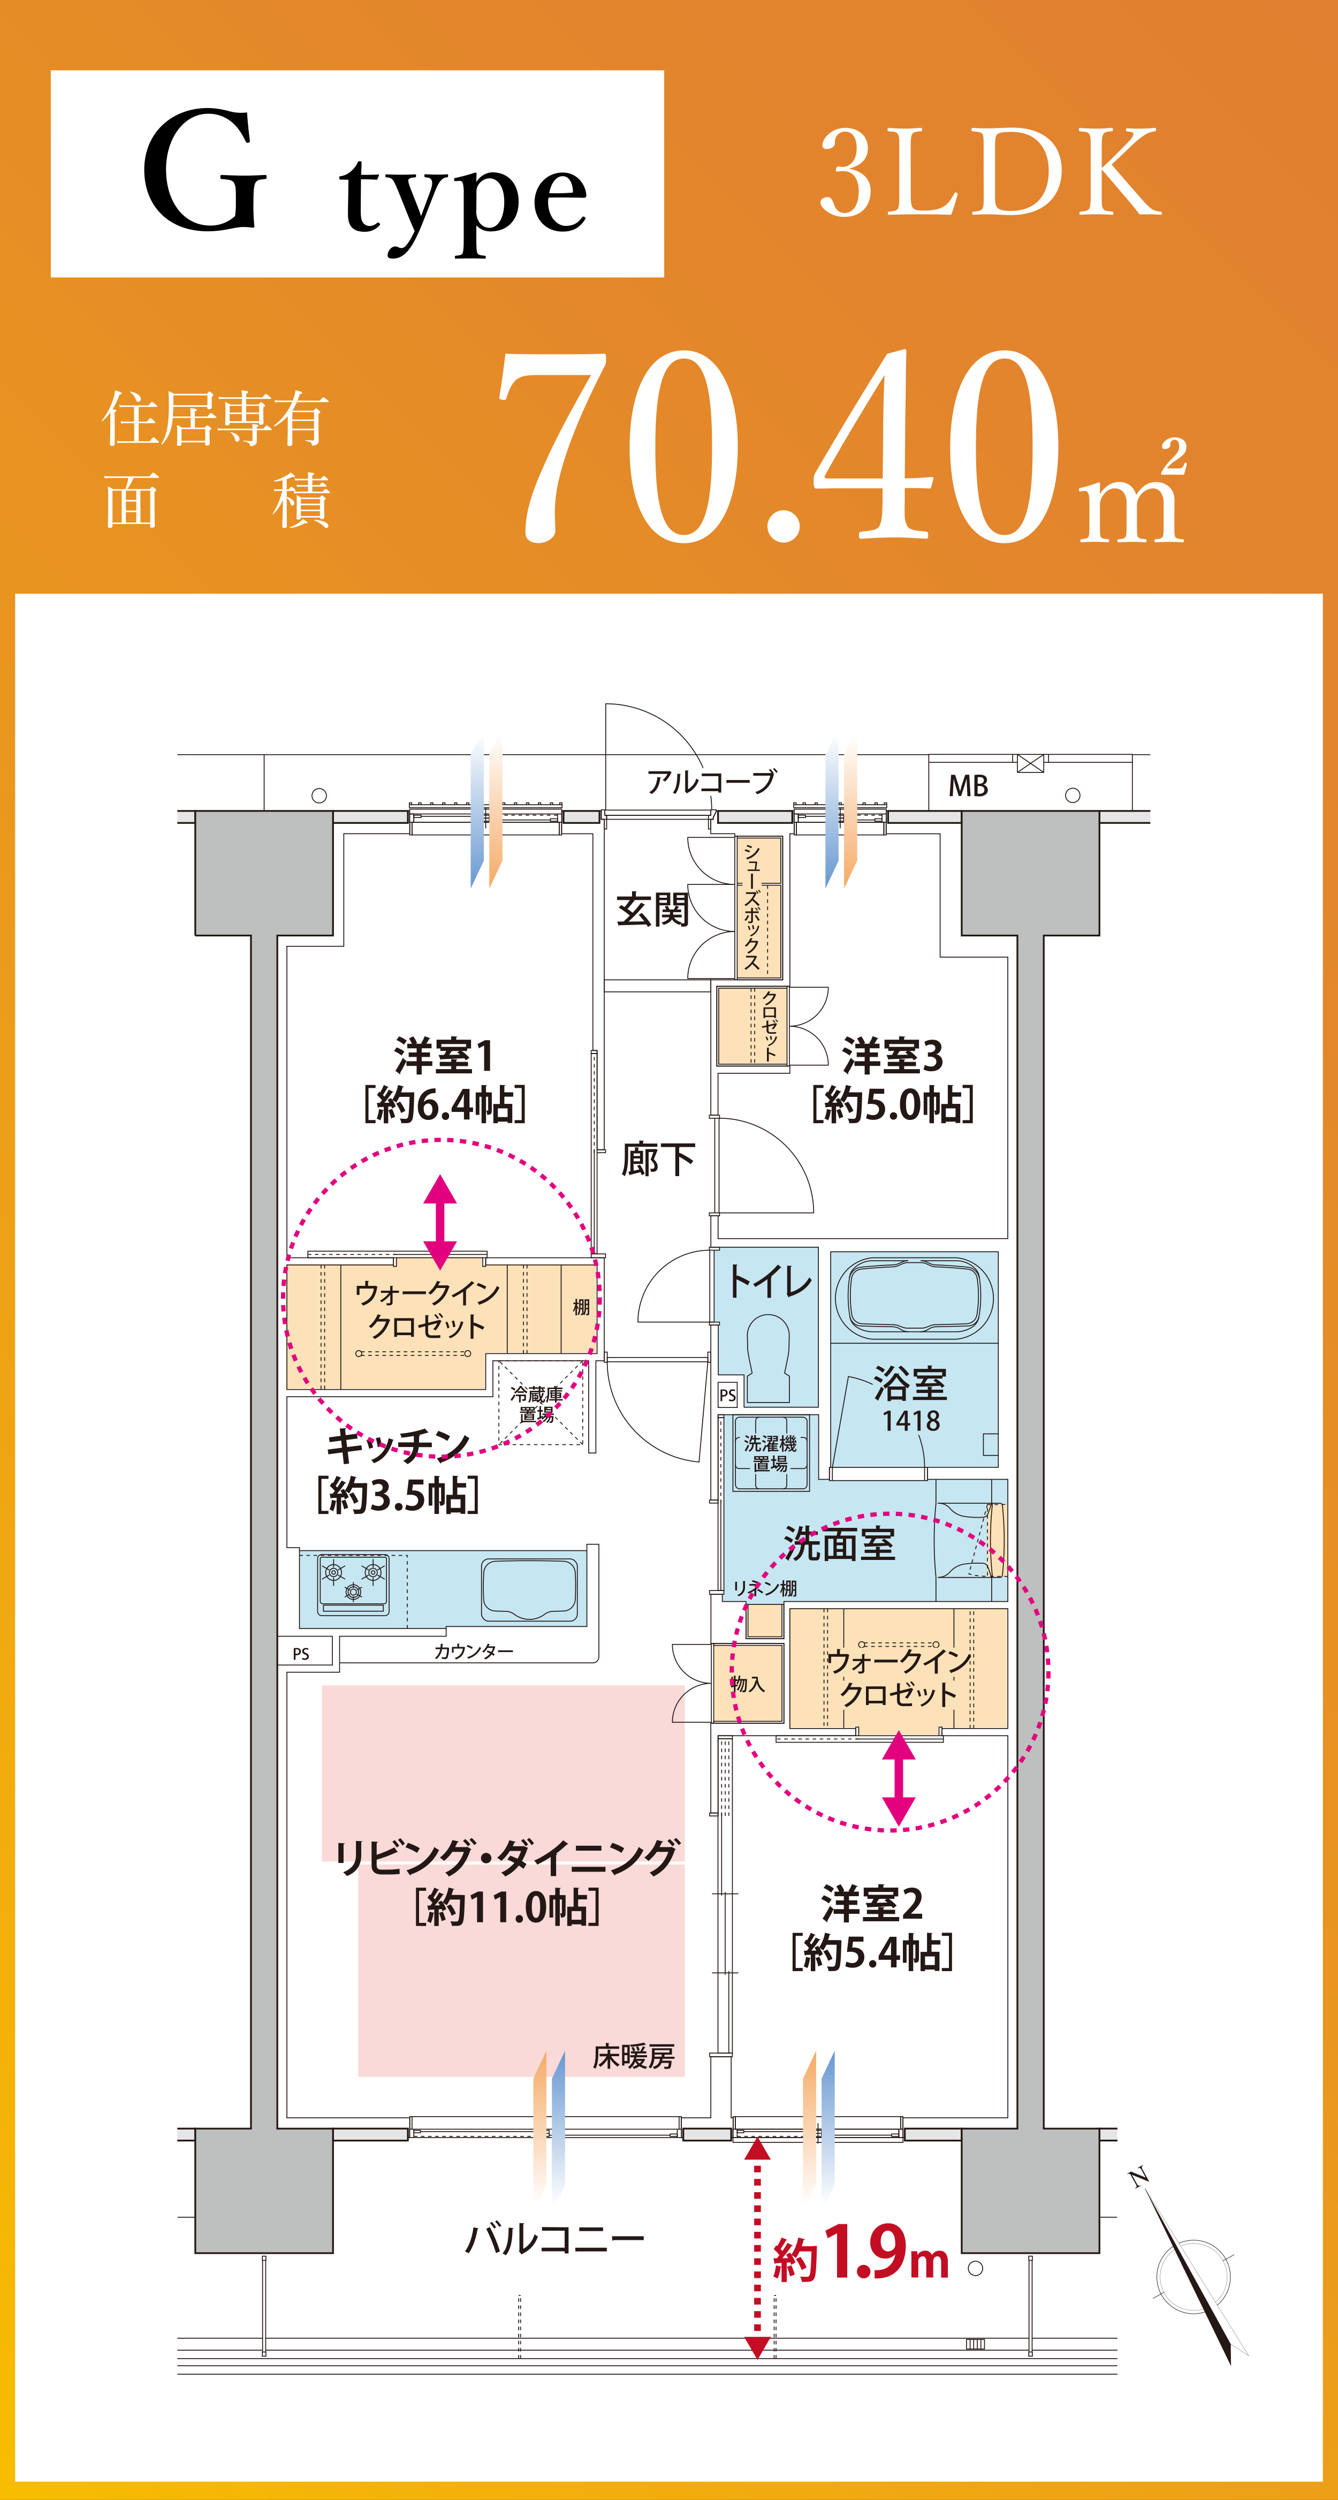 <svg xmlns="http://www.w3.org/2000/svg" xmlns:xlink="http://www.w3.org/1999/xlink" viewBox="0 0 629.8 1176.42"><rect x="0" y="0" width="629.8" height="1176.42" fill="#333333" stroke="none"/><defs><linearGradient id="linear-gradient" x1="-136.66" y1="1039.77" x2="766.46" y2="136.66" gradientUnits="userSpaceOnUse"><stop offset="0" stop-color="#f8bd00"/><stop offset=".14" stop-color="#f3b00a"/><stop offset=".47" stop-color="#e9961f"/><stop offset=".77" stop-color="#e3862c"/><stop offset="1" stop-color="#e18030"/></linearGradient><linearGradient id="linear-gradient-2" x1="-56.72" y1="545.4" x2="-56.72" y2="475.32" gradientTransform="translate(310.83 492.5)" gradientUnits="userSpaceOnUse"><stop offset="0" stop-color="#fff"/><stop offset="1" stop-color="#f5ad6a"/></linearGradient><linearGradient id="linear-gradient-3" x1="-47.96" y1="545.4" x2="-47.96" y2="475.32" gradientTransform="translate(310.83 492.5)" gradientUnits="userSpaceOnUse"><stop offset="0" stop-color="#fff"/><stop offset="1" stop-color="#6c9bd2"/></linearGradient><linearGradient id="linear-gradient-4" x1="70.23" y1="545.4" x2="70.23" y2="475.32" xlink:href="#linear-gradient-2"/><linearGradient id="linear-gradient-5" x1="78.99" y1="545.4" x2="78.99" y2="475.32" xlink:href="#linear-gradient-3"/><linearGradient id="linear-gradient-6" x1="-166.52" y1="-3955.73" x2="-166.52" y2="-4025.8" gradientTransform="rotate(180 116.935 -1805.22)" xlink:href="#linear-gradient-2"/><linearGradient id="linear-gradient-7" x1="-157.76" y1="-3955.73" x2="-157.76" y2="-4025.8" gradientTransform="rotate(180 116.935 -1805.22)" xlink:href="#linear-gradient-3"/><linearGradient id="linear-gradient-8" x1=".45" y1="-3955.73" x2=".45" y2="-4025.8" gradientTransform="rotate(180 116.935 -1805.22)" xlink:href="#linear-gradient-2"/><linearGradient id="linear-gradient-9" x1="9.22" y1="-3955.73" x2="9.22" y2="-4025.8" gradientTransform="rotate(180 116.935 -1805.22)" xlink:href="#linear-gradient-3"/><style>.cls-3{fill:#fff}.cls-11,.cls-12,.cls-13,.cls-15,.cls-26,.cls-29,.cls-32,.cls-4,.cls-9{fill:none}.cls-5{fill:#c6e6f2}.cls-6{fill:#fce1b9}.cls-7{fill:#f9dad9}.cls-8{fill:#e5e5e6}.cls-11,.cls-12,.cls-13,.cls-29,.cls-9{stroke:#231815}.cls-9{stroke-width:.83px}.cls-10{fill:#bebfbf}.cls-11,.cls-12,.cls-13{stroke-width:.42px}.cls-12{stroke-dasharray:1.67 1.67}.cls-13{stroke-dasharray:8.33 1.67}.cls-14{fill:#231815}.cls-15{stroke:#c30d23;stroke-width:3.15px}.cls-15,.cls-26,.cls-32{stroke-miterlimit:10}.cls-17{fill:#c30d23}.cls-26,.cls-32{stroke:#e3007f}.cls-26{stroke-width:4px}.cls-27{fill:#e3007f}.cls-29{stroke-width:.23px}.cls-32{stroke-width:2px;stroke-dasharray:3}</style></defs><g style="isolation:isolate"><g id="レイヤー_2" data-name="レイヤー 2"><g id="footer"><path style="fill:url(#linear-gradient)" d="M0 0h629.8v1176.42H0z"/><path class="cls-3" d="M23.91 33.1h288.72v97.47H23.91zM7.13 279.38h615.54v888.46H7.13z"/><path d="M117.6 66.08c.08.61 0 .84-.68 1.06s-1 0-1.29-.61c-2-4.1-3.88-6.92-6.69-9.2a16.92 16.92 0 0 0-11-3.8c-11.11 0-19.78 11.18-19.78 26.24 0 15.36 8.45 26.38 20.84 26.38a16.86 16.86 0 0 0 11.64-4.48 35.7 35.7 0 0 0 .38-5.25c0-7.68.07-8.52-.84-10.27-.76-1.52-2.59-1.59-5.78-1.9-.53-.07-.69-.15-.69-1s.16-.91.69-.91c3.5.15 7.3.31 10.65.31s6.31-.16 9.81-.31c.53 0 .6.08.6.91s-.07.92-.6 1c-2.82.31-3.81.31-4.72 1.9-.76 1.83-.84 5.1-.84 9.21a88.84 88.84 0 0 0 .46 11.25c0 .3-.3.53-.84.53a31 31 0 0 0-4.71-.3c-3.8 0-8.52 2-16.5 2-18.18 0-29.81-11.71-29.81-29 0-17 12.55-29 30-29a38.06 38.06 0 0 1 9.81 1.45 21.33 21.33 0 0 0 8.59.61c.24 4.1.77 9.22 1.3 13.18ZM160.33 84.51c-.51 0-.63-.11-.63-.79s.06-.75.69-.8a9.75 9.75 0 0 0 5-2.46 12.71 12.71 0 0 0 3-4c.17-.45.35-.57 1-.57s.8.18.8.57c0 1.89-.17 4-.17 5.82 2.57 0 5.7 0 8.1-.17.23 0 .29.17.23.4l-.63 1.66a.57.57 0 0 1-.57.39c-2.11-.11-4.79-.22-7.24-.22l-.12 14.6c0 3.19.29 4.79 1.09 5.87a3.83 3.83 0 0 0 3.08 1.55 5.63 5.63 0 0 0 3.65-1.55c.28-.22.57-.16.91.18s.57.62.11 1.08a9.08 9.08 0 0 1-6.9 3c-2.68 0-4.56-.57-6-1.94-1.25-1.37-1.94-3.14-1.94-6.39 0-2.74.06-5.31.12-8l.11-8.15ZM200.49 100.94c-1.37 3.48-2.51 6.45-3.71 9-3.25 7-6.51 11.75-11.87 11.75-1.94 0-2.45-.57-2.45-1.54 0-1.89 1.65-4.17 3.54-4.17 1.31 0 1.82.75 2.85.75a2.77 2.77 0 0 0 2.23-1.15c1.19-1.42 2.11-2.68 4.1-6.84-1.14-2.57-2-4.51-3.25-7.65l-4.34-10.83c-1.42-3.31-1.93-4.62-2.73-5.59-.63-.8-1.32-1.09-3-1.2-.28 0-.45-.06-.45-.74s.11-.69.45-.69c2.17.12 4.74.17 6.62.17s4.68 0 6.84-.17c.35 0 .52.12.52.69s-.17.74-.46.74c-1.54.11-2.74.34-3.08 1s.23 2.63 1.54 5.77l3 7.64a38.39 38.39 0 0 1 1.31 3.82c.46-1 .74-1.94 1.54-4l2.8-7.53c1.08-3 1.14-4.62.57-5.53s-1.32-1.09-2.8-1.2c-.4-.06-.51-.17-.51-.74s.11-.69.57-.69c1.54.06 3.71.17 5.25.17s3.25 0 4.85-.17c.39 0 .51.06.51.69s-.12.68-.51.74a3.84 3.84 0 0 0-2.51 1.14c-1 .85-1.94 2.4-3.2 5.59ZM224.21 111.72c0 4.28.06 6.62.57 7.53.35.75 1.66.92 3.37 1.09.45.06.51.11.51.63s-.06.74-.51.74c-2.17-.06-4.79-.12-6.73-.12-2.11 0-4.68.06-6.85.12-.34 0-.45-.06-.45-.69s.11-.62.45-.68c1.66-.17 2.8-.29 3.14-1.09.46-1 .57-3.25.57-7.53V91a17.36 17.36 0 0 0-.4-4.68 1.52 1.52 0 0 0-1.82-1.2l-1.66.12c-.4 0-.57 0-.63-.63s.06-.74.52-.86a85.26 85.26 0 0 0 9.41-2.56.63.63 0 0 1 .63.51c-.06 1.65-.12 2.85-.12 4a9.33 9.33 0 0 1 7.42-4.62c7.93 0 12.49 5.76 12.49 13.81 0 8.44-5 14-13.29 14a8.79 8.79 0 0 1-6.62-2.85Zm0-12.83a8.93 8.93 0 0 0 1 5 5.71 5.71 0 0 0 5.14 3.31c4.33 0 7-5 7-12.21 0-7-2.91-11.06-7-11.06a6.28 6.28 0 0 0-5.08 2.91c-1.08 1.59-1 2.68-1 4.56ZM258 95c0 7.53 4.62 11.3 8.15 11.3 3.71 0 5.82-1.26 7.93-4.11a.68.68 0 0 1 .57-.28 1.1 1.1 0 0 1 .52.22c.23.18.45.4.45.57a1.68 1.68 0 0 1-.28.63c-2.63 4-5.82 5.65-10.56 5.65-7.87 0-13.17-5.82-13.17-13.69 0-7.7 5.47-14.09 13.23-14.09 7.53 0 11 6.62 11.12 10.61a1.24 1.24 0 0 1-.28 1c-.28.34-.51.28-.86.28-5.76-.17-11.52-.22-16.59-.11A8.13 8.13 0 0 0 258 95Zm11.18-4.27c.45-.06.51-.4.51-.92-.17-3.19-1.54-6.9-4.85-6.9-3.08 0-5.47 3.31-6.33 8a97.46 97.46 0 0 0 10.71-.23Z"/><path class="cls-3" d="M400 79.46c6.16 1.2 9.81 4.91 9.81 10.44 0 7.42-4.91 12.15-12.27 12.15a13.66 13.66 0 0 1-7.81-2.22c-1.71-1.09-3.54-2.8-3.54-4.62 0-1.37 1.43-2.46 3.65-2.46 1.71 0 2.4 2.8 3.08 4.28a4.73 4.73 0 0 0 4.62 3.2c4.23 0 6.68-4 6.68-10.5 0-4-1.71-9.58-7.76-9.18-.68 0-1.83.17-2.34.17s-.8-.06-.63-1.09.57-1.25 1.14-1.25 1.32.17 1.94.17c3.2 0 6.68-2.62 6.68-8.78 0-4.28-1.66-7.82-5.31-7.82a4.64 4.64 0 0 0-4.39 2.51 6.32 6.32 0 0 0-.57 2.85c0 1.66-1.71 2.8-3.82 2.8-1.32 0-2.06-.57-2.06-1.71 0-3.31 4.34-8.22 10.84-8.22 5.88 0 10.56 3.54 10.56 9.59 0 5.81-4.23 8.32-8.5 9.46ZM428.69 90.7c0 2.45-.06 5.54.8 6.85.91 1.48 3 1.54 5.53 1.54 5.7 0 8.16-1.14 9.92-2.4s3.14-3.65 4.28-5.7c.17-.4.29-.52.92-.35s.68.46.57.8a75.84 75.84 0 0 1-3 9.64c-5-.17-9.81-.23-14.43-.23-4.79 0-10 .06-14.89.23-.34 0-.46-.17-.46-.74s.12-.68.46-.74c2-.23 3.54-.29 4.22-1.37.74-1.25.68-3.76.68-7.53V70.45c0-5.42 0-6.1-.62-7.3s-2.23-1.14-4.4-1.37c-.39-.06-.51-.11-.51-.68 0-.75.12-.92.51-.92 2.34.17 5.25.35 7.65.35s5.25-.18 7.53-.35c.46 0 .57.17.57.92 0 .57-.11.62-.57.68-1.94.23-3.48.28-4.11 1.37-.68 1.25-.68 3.82-.68 7.3ZM463 70.39c0-5.36 0-6.1-.57-7.3-.63-1-2.45-1.08-4.62-1.31-.4-.06-.51-.06-.51-.74s.11-.86.51-.86c2.34.17 4.74.23 7.25.23 2.79 0 7.58-.34 11.29-.34 15.57 0 23.39 8.1 23.39 20.13s-8.16 21-23.85 21c-3.3 0-7.35-.35-10.72-.35-2.51 0-4.9.06-7 .23-.4 0-.51-.17-.51-.74s.11-.68.51-.74c1.94-.17 3.6-.34 4.28-1.43s.57-3.7.57-7.47Zm5.37 20.31c0 3.2-.06 5.65.91 6.85 1.08 1.37 3.48 1.71 6.5 1.71 12 0 17.86-7.7 17.86-18.83s-6.28-18.37-17.46-18.37c-3.94 0-6.33.35-7.07 1.49s-.74 3.53-.74 6.84ZM518.58 90.7c0 5.65 0 6.39.68 7.53s2.17 1.14 4.34 1.37c.4.06.51.17.51.74s-.11.74-.51.74c-2.45-.17-5.36-.23-7.65-.23s-5.19.06-7.35.23c-.4 0-.52-.17-.52-.74s.12-.68.52-.74c1.88-.23 3.42-.23 4.1-1.37s.69-3.76.69-7.53V70.45c0-5.42 0-6-.63-7.3-.63-1.09-2.34-1.14-4.45-1.37-.34-.06-.46-.06-.46-.68s.12-.92.46-.92c2.34.23 5.36.35 7.64.35s5.08-.12 7.31-.35c.45 0 .57.17.57.86s-.12.68-.57.74c-2 .23-3.26.28-3.94 1.37-.74 1.37-.74 3.82-.74 7.3v8.62c1.77-1.49 3-2.69 4.56-4.23l6.28-6.33c3.65-3.65 4.28-4.62 4-5.76-.17-.69-1.77-.8-2.85-.91-.4-.06-.52-.06-.52-.74s.12-.75.52-.75c2.11.18 4.33.18 6.44.18 1.94 0 4.51-.12 6.68-.35.4 0 .45.17.45.86s-.11.68-.45.74a11.05 11.05 0 0 0-4.85 1.71 40.6 40.6 0 0 0-6.9 5.71l-5.42 5.19c-1.31 1.25-2.23 2-3.25 3.08 3.48 4 7.64 8.9 13.8 15.85 2.63 3 3.94 4.34 5.65 5.37a10.11 10.11 0 0 0 3.71.91c.34.06.45.17.45.74s-.11.74-.51.74c-1.94-.17-3.65-.23-5.19-.23-1.71 0-3.08 0-4.79.06-1.54-2-2.91-3.82-4.85-6.1-4.62-5.36-9.13-10.67-12.95-15.12ZM253.11 176.47c-7.17 0-8.78 1.12-10.51 2.6-2 2-3.21 5.07-4.2 8.16-.25.86-.5 1.23-2.1.86-1.36-.25-1.36-.49-1.24-1.36 1-6.18 2.1-13.84 2.84-20.27 7.79.25 15.95.25 23.61.25s15.08 0 22.74-.25c.87 0 1 .25 1 2.48a5.75 5.75 0 0 1-.49 3.08c-10.88 21.14-17.92 38.2-21.51 52.9a72.59 72.59 0 0 0-2.1 16.07c0 3.83.25 5.56.25 8.65 0 3.58-4.33 5.93-7.91 5.93-3.34 0-6.18-1.36-6.18-5.07 0-9.39 3.21-19.28 8.53-31 5.19-12 12.48-25.58 22.37-43ZM347.28 210c0 27.93-9.52 45.6-25.34 45.6-16.19 0-25.58-16.93-25.58-44.86 0-28.3 9.76-45.85 25.58-45.85 15.58-.03 25.34 17.64 25.34 45.11Zm-38.81.37c0 25.33 2.84 41.4 13.47 41.4 10.38 0 13.23-16.07 13.23-41.4s-2.72-41.65-13.23-41.65-13.47 16.41-13.47 41.62ZM376.44 247.79a7.6 7.6 0 1 1-7.54-7.67 7.65 7.65 0 0 1 7.54 7.67ZM425.88 235.06c-.13 7.78-.25 9.26 1 12.11 1 2.47 4.95 2.59 9 3 .61 0 1 .25 1 1.73s-.25 1.61-1 1.61c-4.58-.25-10.38-.62-15-.62s-10.75.37-15.32.62c-1 0-1.24-.12-1.24-1.61s.37-1.6 1.24-1.73c3.21-.37 7.41-.61 8.28-2.47 1.36-2.59 1.48-5.81 1.6-12.36v-5.56h-20.09c-4.2 0-7.54.12-10.88.12-1.11 0-1.48-.37-1.48-3.21s0-2.84 1.24-4.94c11.74-20.15 21-35.47 33.37-55.25l8.15-2.22c.5 0 .87.25.87 1.23-.25 9.89-.25 19.78-.5 31.15l-.24 28.43c4.2 0 8.4-.25 12.73-.62.61 0 .86.24.74.86l-1 3.83c-.13.62-.37.74-1.11.74-3.59-.24-7.79-.24-11.37-.24Zm-10.14-36.22c.13-9.14.25-14.09.62-22.37-9.39 15.21-19 31-27.81 46.84-.74 1.24-.49 1.86 1 1.86h25.95ZM498.17 210c0 27.93-9.51 45.6-25.33 45.6-16.19 0-25.58-16.93-25.58-44.86 0-28.3 9.76-45.85 25.58-45.85 15.57-.03 25.33 17.64 25.33 45.11Zm-38.8.37c0 25.33 2.84 41.4 13.47 41.4 10.38 0 13.22-16.07 13.22-41.4s-2.72-41.65-13.22-41.65-13.47 16.41-13.47 41.62ZM508.74 231.22c-.62.07-.86.07-.86-.92 0-.5.12-.56.74-.68a87.13 87.13 0 0 0 8.52-2.6c.37 0 .68.25.68.5-.06 1.66-.12 3.52-.12 5.06 2.29-3.64 5.44-5.74 9-5.74a7.85 7.85 0 0 1 8.09 6.12c2.48-4 5.5-6.12 9.52-6.12 2.78 0 8.53 1.66 8.53 8.52 0 2.23-.06 5.38-.06 6.86v4c0 4.14 0 5.62.37 6.43s1.79.92 3.58 1.11c.37.06.5.18.5.68s-.13.74-.5.74c-1.85-.06-4.26-.18-6.18-.18s-4.45.12-6.55.18c-.49 0-.55-.12-.55-.74s.12-.62.55-.68c1.73-.19 2.72-.25 3.22-1.11s.49-2.41.49-6.43v-8.09c0-2.23.12-3.4-.68-5.13a4.62 4.62 0 0 0-4.76-3.16 8.08 8.08 0 0 0-7.1 8.29v8.09c0 4.2 0 5.62.43 6.43s1.73.92 3.64 1.11c.37.06.44.18.44.74s-.07.68-.5.68c-2-.06-4.39-.18-6.18-.18-2.1 0-4.51.12-6.55.18-.43 0-.49-.18-.49-.74s.12-.62.56-.68c1.66-.12 2.78-.25 3.27-1.11s.49-2.35.49-6.43v-8.09c0-2.29.06-3.53-.68-5.13a5 5 0 0 0-4.88-3.16c-2.59 0-4.32 1.49-5.68 3.53a7.62 7.62 0 0 0-1.3 4.82v8c0 4.2 0 5.56.37 6.43s1.73.92 3.52 1.11c.31.06.44.18.44.74s-.13.68-.44.68c-1.91-.06-4.32-.18-6.3-.18s-4.27.12-6.3.18c-.37 0-.5-.12-.5-.68s.13-.68.5-.74c1.79-.19 2.78-.25 3.27-1.11s.5-2.23.5-6.43v-8.77c0-2.66-.07-4.08-.5-5.07a1.73 1.73 0 0 0-2.1-1.3Zm44.43-10.75c2.29 0 2.78-.06 3.4-.62a4.86 4.86 0 0 0 1-1.79.4.4 0 0 1 .37-.31c.43 0 .74.25.74.44l-.06.24c-.37 1.42-.86 3.52-1.36 5-1.73-.06-3.34-.06-5.07-.06-1.91 0-3.58 0-5.25.06-.25 0-.37-.13-.37-.56a1.28 1.28 0 0 1 .18-.68 26.39 26.39 0 0 1 4.27-5.74l1.3-1.3c1.85-1.92 2.72-3.22 2.72-5.07s-.75-3.15-2.11-3.15a2 2 0 0 0-1.85 1.11 5 5 0 0 0-.25 1.61c0 .86-1.11 1.67-2.59 1.67a1.13 1.13 0 0 1-1.24-1.3c0-1.67 2.41-4.2 5.87-4.2s5.56 1.79 5.56 4.32c0 2.29-.74 3.52-3.58 5.56l-1.48 1a16.83 16.83 0 0 0-4.14 3.71ZM54 198v10.86c0 .68-.4 1-1.23 1-.6 0-1-.23-1-.83s.09-2.65.14-9.29c0-1.91 0-3.76.06-5.65a26.74 26.74 0 0 1-3.71 4.08c-.14.14-.45-.17-.31-.31a31.58 31.58 0 0 0 5.53-10.75 15.78 15.78 0 0 0 .68-3.42c2.17.63 3.17 1.06 3.17 1.4s-.29.45-1.06.57a37.87 37.87 0 0 1-3.25 6.9c1.51.25 1.77.34 1.77.65s-.14.4-.85.69Zm16.5 9.66c1.31-1.77 1.54-1.91 1.71-1.91s.4.14 1.82 1.4c.63.6.77.77.77.94s-.08.29-.37.29H57.36a12.06 12.06 0 0 0-2 .17l-.36-1.1a14.4 14.4 0 0 0 2.34.2h5.82v-8.52H59a9.48 9.48 0 0 0-1.91.2l-.28-1.11a10.3 10.3 0 0 0 2.19.2h4.11v-6.93h-4.78a9.56 9.56 0 0 0-1.94.17l-.29-1.08a12.73 12.73 0 0 0 2.23.2H69.9c1.23-1.54 1.46-1.68 1.63-1.68s.39.14 1.73 1.25c.63.51.77.69.77.86s-.08.28-.37.28h-8.38v6.93h3.88c1.23-1.57 1.43-1.71 1.6-1.71s.4.14 1.62 1.25c.6.54.74.74.74.91s-.08.26-.37.26h-7.47v8.52Zm-6.64-19.78a7.62 7.62 0 0 0-2.6-3.33c-.11-.09 0-.32.18-.29 3.16.63 4.84 2 4.84 3.51a1.21 1.21 0 0 1-1.17 1.31c-.62-.01-.85-.21-1.25-1.21ZM97.37 185.33c.94-1 1.08-1.11 1.25-1.11s.37.12 1.28.94c.43.37.54.52.54.72s-.14.42-.76.85v4.85c0 .62-.43 1-1.25 1-.6 0-.89-.26-.89-.77v-.37h-16c0 1.7-.08 3.22-.2 4.56h8.36v-1.11a21 21 0 0 0-.15-2.83c2.77.26 3.08.52 3.08.8s-.17.43-.94.74v2.4h5.93c1.28-1.51 1.48-1.63 1.68-1.63s.4.12 1.8 1.23c.62.48.77.68.77.85s-.09.26-.37.26h-9.75v4.53h4.56c.91-1 1.08-1.08 1.26-1.08s.37.08 1.31.85c.42.4.54.57.54.74s-.17.4-.8.8V204c0 2.91.11 4.28.11 4.68 0 .68-.42 1-1.31 1-.59 0-.85-.2-.85-.8v-.71H85.45v.74c0 .62-.37.91-1.28.91-.6 0-.86-.26-.86-.8s.12-1.43.12-4.5a35.69 35.69 0 0 0-.17-4.51 16.5 16.5 0 0 1 2.42 1.2h4.08v-4.53h-8.41a31.56 31.56 0 0 1-.77 4.67 18 18 0 0 1-4.25 7.84c-.11.12-.46-.08-.37-.23a23.28 23.28 0 0 0 2.82-7.81 63.55 63.55 0 0 0 .68-11.28 55.45 55.45 0 0 0-.16-5.82 21.73 21.73 0 0 1 2.7 1.28Zm-15.74.72v4.64h16v-4.64Zm3.82 15.87v5.53h11.12v-5.53ZM120.88 203.86v3.77a2 2 0 0 1-.71 1.62 3 3 0 0 1-2.11.68c-.29 0-.34-.08-.43-.68s-.8-1.11-3-1.57c-.17 0-.14-.4 0-.37a34.39 34.39 0 0 0 3.74.26c.34 0 .48-.12.48-.46v-4.67h-14.44a8.4 8.4 0 0 0-1.71.17l-.29-1.09a8 8 0 0 0 2 .2h14.42a11.46 11.46 0 0 0-.12-2.19c2.71.34 2.94.43 2.94.8s-.14.37-.8.59v.8h3.05c1.23-1.39 1.43-1.51 1.6-1.51s.43.12 1.71 1.14c.57.46.71.66.71.83s-.11.26-.4.26h-6.67Zm-7-16.19h-8.52a16.74 16.74 0 0 0-2.25.14l-.29-1.08a13.22 13.22 0 0 0 2.45.23h8.61a22.45 22.45 0 0 0-.17-3.31c2.79.32 3.11.54 3.11.86s-.17.45-.94.79v1.7h7.61c1.22-1.46 1.45-1.6 1.62-1.6s.4.14 1.71 1.14c.66.54.8.71.8.89s-.11.28-.37.28h-11.41v2.65h5.84c.88-1 1-1.08 1.2-1.08s.37.11 1.31.88c.46.4.57.57.57.74s-.09.35-.83.86v1.82c0 3.37.12 4.93.12 5.42s-.4.91-1.31.91c-.57 0-.8-.2-.8-.68V199h-13.83v.28c0 .66-.4.92-1.28.92-.63 0-.86-.2-.86-.74 0-.75.15-1.94.15-6.13a34.19 34.19 0 0 0-.17-4.16 19.08 19.08 0 0 1 2.45 1.19h5.44Zm-5.77 3.33v3.13h5.73V191Zm5.73 3.84h-5.73v3.37h5.73Zm-3.3 11.58a6.3 6.3 0 0 0-2-2.85c-.09-.09.05-.26.17-.23 2.54.62 4 1.88 4 3.16 0 .86-.49 1.34-1.14 1.34s-.72-.16-1.03-1.38Zm5.3-12.29h6.1V191h-6.1Zm6.1 4.08v-3.37h-6.1v3.37ZM135.49 195.85a24.06 24.06 0 0 1-6.1 4.76c-.17.09-.51-.28-.34-.4a27.42 27.42 0 0 0 8.47-11h-5.85a15.33 15.33 0 0 0-2.14.17l-.31-1.11a12.65 12.65 0 0 0 2.4.23h6.18c.14-.37.26-.74.37-1.11a19.15 19.15 0 0 0 .94-3.74c2.48.6 3.11.83 3.11 1.17s-.29.48-1.14.71c-.32 1-.66 2-1 3h10.43c1.32-1.48 1.52-1.63 1.69-1.63s.4.15 1.76 1.2c.63.54.77.71.77.88s-.11.26-.39.26h-14.57a28.69 28.69 0 0 1-2.14 3.93l.23.09h9.72c.94-1 1.08-1.08 1.25-1.08s.34.08 1.34 1c.43.43.57.6.57.78s-.08.34-.83.77V198c0 7.24.09 8.09.09 9.21a2 2 0 0 1-1 2 3.26 3.26 0 0 1-1.74.49c-.31 0-.4-.09-.48-.54-.12-.86-.63-1.17-3-1.77-.15 0-.15-.34 0-.34 1.65.14 2.54.2 3.59.2.37 0 .48-.12.48-.49v-4.27H137.6v6.41c0 .71-.63 1-1.31 1s-1-.29-1-.74c0-.71.14-3.4.14-7Zm12.34-1.91H137.6v3.45h10.23Zm-10.23 7.78h10.23v-3.62H137.6ZM52.94 246.61v.83c0 .68-.37 1-1.25 1-.66 0-.92-.26-.92-.8 0-1.17.15-3.42.15-11.35 0-3.87 0-5.27-.15-7.35a20.22 20.22 0 0 1 2.51 1.25H59a23.74 23.74 0 0 0 1.36-5.27h-8.7a17.45 17.45 0 0 0-2.42.17L49 224a18.49 18.49 0 0 0 2.74.17h18.59c1.42-1.65 1.62-1.77 1.79-1.77s.4.12 1.86 1.31c.68.54.82.74.82.92s-.11.25-.39.25H62.89a23.53 23.53 0 0 1-3 5.27h10.5c1-1 1.11-1.11 1.28-1.11s.34.06 1.31.91c.46.38.54.57.54.75s-.08.42-.8.85v4.3c0 7.19.14 10.47.14 11.49 0 .66-.42 1-1.25 1-.68 0-.94-.23-.94-.8v-1Zm4.33-.71v-15h-4.33v15Zm2-15v4.36h4.87v-4.36Zm0 9.37h4.87V236h-4.9Zm0 5.62h4.87V241h-4.9Zm6.84 0h4.59v-15h-4.62ZM135 233.84c2.11.6 3.53 1.83 3.53 3a1 1 0 0 1-1 1.11c-.28 0-.51-.23-.71-.77a5.6 5.6 0 0 0-1.85-2.85v2.93c0 6.1.06 9.32.06 10.21 0 .65-.4 1-1.26 1-.63 0-.91-.26-.91-.8 0-.88.23-4.73.31-12.43a21 21 0 0 1-4.5 6.7c-.11.11-.4-.11-.31-.26a34.44 34.44 0 0 0 4.48-10.68h-2.11a6.74 6.74 0 0 0-1.57.2l-.28-1.11a6.85 6.85 0 0 0 1.8.2H133V226a26.78 26.78 0 0 1-3.85.62c-.17 0-.25-.34-.08-.39a26.55 26.55 0 0 0 5.95-2.57 6.6 6.6 0 0 0 1.72-1.31c1.68 1.2 2.13 1.59 2.13 1.85s-.28.43-1.22.2a18 18 0 0 1-2.71 1.08v4.82h.94c.88-1.11 1.11-1.25 1.28-1.25s.4.14 1.4 1c.4.34.54.54.54.71s-.09.28-.37.28H135Zm1.51 14.25a17 17 0 0 0 4.67-2.48 5.72 5.72 0 0 0 1.29-1.31c1.91 1 2.28 1.31 2.28 1.63s-.26.37-1.31.31a18.33 18.33 0 0 1-6.82 2.22c-.19.03-.3-.31-.13-.37Zm15.31-16.7c1.08-1.17 1.31-1.31 1.48-1.31s.4.14 1.45 1c.46.39.57.57.57.74s-.08.25-.37.25h-14.64a10.32 10.32 0 0 0-1.8.18l-.31-1.12a9.5 9.5 0 0 0 2.08.23H145V229h-3.47a8.58 8.58 0 0 0-1.66.17l-.31-1.12a7.61 7.61 0 0 0 2 .23H145v-2.25h-4.36a9.34 9.34 0 0 0-1.65.17l-.29-1.11a6.42 6.42 0 0 0 1.89.23H145v-.12a25.66 25.66 0 0 0-.11-3c2.68.32 3 .52 3 .8s-.14.43-.91.71v1.6H151c1-1.2 1.22-1.34 1.39-1.34s.43.14 1.51 1.05c.46.4.6.57.6.74s-.08.26-.37.26H147v2.25h3.42c.91-1.08 1.11-1.19 1.31-1.19s.43.11 1.37.88c.43.37.54.57.54.74s-.09.29-.37.29H147v2.36Zm-10.21 12.14c0 .72-.43 1-1.17 1s-.85-.2-.85-.71c0-.8.11-2.17.11-6.64 0-1.94 0-3-.14-4.16a15.34 15.34 0 0 1 2.25 1.14h8.61c.83-.89 1-1 1.14-1s.34.11 1.2.8c.45.4.54.57.54.74s-.14.4-.71.74v1.94c0 3.9.08 5.5.08 6s-.34.91-1.17.91c-.6 0-.85-.22-.85-.74Zm9-8.69h-9V237h9Zm-9 5h9v-2.08h-9Zm0 3h9v-2.31h-9Zm10.66 4.76a11.57 11.57 0 0 0-4.33-2.68c-.14-.05-.06-.31.09-.31 4.16.26 6.52 1.45 6.52 2.82a1 1 0 0 1-.88 1.05c-.42-.02-.67-.13-1.42-.9ZM124.33 355.13h408.68v31.29H124.33z"/><path class="cls-3" d="M124.33 381.23h360.76v736.01H124.33z"/><path class="cls-3" d="M83.46 1100.33h442.5v16.91H83.46z"/><path class="cls-4" d="M135 657.27h97v-16.91h45.1v43.41h3.38v-43.41h3.94v.71h50.17v64.85h-.47v1.41H338v41.15h-3.89v1.8h.5v102.88H334v1.55h4v111.46h-4v1.88h.57v28.57h-13.85v-.57H192.88v.57H135v-209.7h24.75v-4.41H279s2.9-.17 2.9-2.89v-52.9h-5.63v3H141v-1.33h-6.1Z"/><path class="cls-5" d="M340.74 665.73h44.58v30.43h5.08v.57h46.22v-.57h37.77v57.5H368.98v1.36h-17.81v-1.39h-11.22v-3.08h.79v-84.82z"/><path class="cls-6" d="M371.38 756.63V813h31v-.68h1.41v4.06h37.77v-4.06h1.41v.68h31v-56.37H371.38zM228.2 595.53h-1.41v-4.06H186.2v4.06h-1.41v-.68h-50.16v58.62h93.57v-16.91h52.42v-41.71H228.2v.68zM335.95 774.3h32.13v35.74h-32.13zM338.31 465.05h32.13v35.74h-32.13zM346.99 394.37h20.52v21.31h-20.52zM346.99 416.57h20.52v43.63h-20.52zM464.8 708.01h9.58v33.82h-9.58z"/><path class="cls-7" d="M151.54 793.13h170.8v82.86h-170.8zM168.62 877.4h153.72v99.94H168.62z"/><path class="cls-6" d="M352.07 755.02h15.98v15.22h-15.98z"/><path class="cls-4" d="M161.82 392.34h117.25v102.02h-.79v97.52H229.3v-3.04h-84.39v3.04h-9.87V445.32h26.61l.17-52.98zM371.8 392.34h2.03v.56h43.34v-.56h25.37v58.06h31.85v132.47H337.98v-10.72h.47V524.8h-.47v-19.73h33.87v-3.72l-.05-109.01zM284.42 466.74h50.17v58.06h-.7v1.42h2.54v44.53h-2.54v1.4h.85v14.61h-.85v1.57h.4v33.82h-.4v1.41h.7v12.71h-1.41v2.4h-47.35v-2.39h-1.41v-44.35h.5v-1.66h-3.88v-47.68h4v-1.58h-.62v-74.27zM344.74 816.8h20.57v3.1h78.76v-3.1h30.32v179.82H425v-.58h-79.92v.58h-.91v-28.68h.57V816.8z"/><path class="cls-5" d="M336.14 588.33h2.54v-1.41h46.53s.54 75.31 0 75.31h-35v-15.17h-12.12v-23.37h.6s.32-1.54 0-1.54h-2.55ZM276.1 729.69H140.96v36.66h69.05l.01-.91h66.08v-35.75zM390.97 589.07h78.92v101.46h-78.92z"/><path class="cls-8" d="M265.26 381.62h16.91v5.64h-16.91zM321.63 1001.69h22.55v5.64h-22.55zM156.75 381.62h35.23v5.64h-35.23zM156.75 1001.69h35.23v5.64h-35.23zM418.02 381.62h34.66v5.64h-34.66zM517.51 381.62h23.96v5.64h-23.96zM337.98 381.62h34.95v5.64h-34.95zM425.91 1001.69h26.77v5.64h-26.77zM83.46 381.62h8.46v5.64h-8.46zM83.46 1001.69h8.46v5.63h-8.46zM517.51 1001.68h8.46v5.64h-8.46z"/><path class="cls-9" d="M265.26 381.62h16.91v5.64h-16.91zM321.63 1001.69h22.55v5.64h-22.55zM156.75 381.62h35.23v5.64h-35.23zM156.75 1001.69h35.23v5.64h-35.23zM418.02 381.62h34.66v5.64h-34.66zM541.47 381.62h-23.96v5.64h23.96M337.98 381.62h34.95v5.64h-34.95zM425.91 1001.69h26.77v5.64h-26.77zM83.47 387.26h8.45v-5.64h-8.45M83.47 1007.32h8.45v-5.63h-8.45M525.97 1001.68h-8.46v5.64h8.46"/><path class="cls-10" d="M517.51 440.25v-58.63h-64.83v58.63h26.21v561.44h-26.21v58.62h64.83v-58.62H491.3V440.25h26.21zM91.92 440.25h26.21v561.44H91.92v58.62h64.83v-58.62h-26.22V440.25h26.22v-58.63H91.92v58.63z"/><path class="cls-9" d="M517.51 440.25v-58.63h-64.83v58.63h26.21v561.44h-26.21v58.62h64.83v-58.62H491.3V440.25h26.21zM91.92 440.25h26.21v561.44H91.92v58.62h64.83v-58.62h-26.22V440.25h26.22v-58.63H91.92v58.63z"/><path class="cls-11" d="M345.87 393.47h22.55v67.64h-33.83v63.69h3.39v-19.73h33.82v-3.38h-34.39v-37.54h34.39v-71.81h2.03v-5.36h-.06v-5.36h-.85v5.64h-34.94v-5.64h-.85v.29l-1.41 2.81v.85h-1.18v6.77h11.33v1.13z"/><path class="cls-11" d="M452.68 440.25v-53H418v-5.64h-.85V387h-.05v5.36h25.42v58.04h31.85v132.47H338v-10.72h-3.39v14.77h50.62v75.31h-35V647h-12.14v-23.44h-3.5v82.36H338v-40.19h47.34v30.43h5.08v-5.63h.58V589.07h78.91v101.46h-33.29v5.63h37.77v57.5H369v17.48h-17.84v-17.48H340v-3.38h-5.36v23.11H369v37.55h-34.41v42.22H338V816.8h64.8v-3.39h-31v-56.36h102.59v56.36h-31v3.39h31v179.82H425v5.38h.05v3.94h.85v-4.22h53V440.25ZM347 662.34h-9v-11.83h9ZM228.62 595.27h52.42v41.71h-52.42v16.91h-93.58v-58.62h50.17v-3.39h-50.17V445.32h26.78v-52.98h31.06v-5.36h-.06v-5.36h-.84v5.64h-35.23v52.99h-26.22v329.76h25.93v13.53h-25.93v218.15h61.45v4.22h.84v-3.94h.06v-5.35h-57.84v-209.7h24.8v-16.91h50.18v-3.38h-.01v-.28h-69.05V728.3h-5.92v-71.03H232v-16.91h45.1v43.41h3.38v-43.41h3.94v-48.48h-55.8v3.39zM283.02 381.62h-.85v5.64h-16.91v-5.64h-.84v5.36h-.06v5.36h14.71v102.02h1.97v46.68h3.38v-148.7h.06v-6.77h-1.46v-3.95zM344.17 967.87h-9.58v28.75h-13.87v5.35h.06v3.94h.85v-4.22h22.54v4.22h.85v-3.94h.06v-5.35h-.91v-28.75zM525.97 1109.92H83.46M525.97 1117.25H83.46M525.97 1113.29H83.46M123.6 1100.33H83.46M123.6 1105.97H83.46M525.97 1105.97h-40.13M484.37 1105.97h-359.3M525.97 1100.33h-40.13M484.37 1100.33h-359.3M437.18 355.13H83.46M533.01 355.13h8.46M454.94 1100.9h8.46v4.51h-8.46zM456.63 1105.41v-4.51M458.32 1105.41v-4.51M460.01 1105.41v-4.51M461.7 1105.41v-4.51M462.55 1067.48a3.38 3.38 0 1 1-3.38-3.38 3.38 3.38 0 0 1 3.38 3.38ZM484.36 1063.69h1.46v43.12h-1.46zM484.25 1106.82h1.69v1.97h-1.69zM484.25 1061.72h1.69v1.97h-1.69zM123.6 1063.69h1.46v43.12h-1.46zM123.49 1106.82h1.69v1.97h-1.69zM123.49 1061.72h1.69v1.97h-1.69z"/><path class="cls-12" d="M364.39 1080.21h.9M365.29 1109.92v-29.71M364.39 1109.92v-29.71M244.14 1080.21h.9M245.04 1109.92v-29.71M244.14 1109.92v-29.71M389.55 757.05v56.36M387.86 757.05v56.36M456.63 813.41v-56.36M458.33 813.41v-56.36"/><path class="cls-11" d="M405.62 772.55A1.41 1.41 0 1 0 407 774a1.41 1.41 0 0 0-1.38-1.45Z"/><path class="cls-12" d="M406.74 773.11h32.7M406.74 774.8h32.7"/><path class="cls-11" d="M440.56 772.55A1.41 1.41 0 1 0 442 774a1.41 1.41 0 0 0-1.44-1.45ZM397.16 757.05v56.36M449.02 813.41v-56.36M346.2 678.13a1.69 1.69 0 0 1 1.7-1.69h6.93a.86.86 0 0 0 .86-.85v-7a1.7 1.7 0 0 1 1.7-1.69M379.85 678.13a1.68 1.68 0 0 0-1.69-1.69h-7a.84.84 0 0 1-.84-.85v-7a1.68 1.68 0 0 0-1.67-1.69M379.85 689.4a1.68 1.68 0 0 1-1.69 1.69h-7a.84.84 0 0 0-.84.85v7a1.67 1.67 0 0 1-1.67 1.69M346.2 689.4a1.69 1.69 0 0 0 1.7 1.69h6.93a.86.86 0 0 1 .86.85v7a1.7 1.7 0 0 0 1.7 1.69"/><path class="cls-11" d="M344.99 665.73h36.07v36.08h-36.07z"/><rect class="cls-11" x="346.18" y="666.91" width="33.71" height="33.71" rx="1.86"/><path class="cls-11" d="M351.78 660v-12.4l2.26-1.41-1.69-8.19-.4-2.82-.17-7a9.87 9.87 0 0 1 19.73 0l-.17 7L371 638l-1.69 8.17 2.25 1.41V660Z"/><path class="cls-12" d="m274.28 679.82-39.46-39.46M274.28 640.36l-39.46 39.46M234.82 640.36h39.46v39.46h-39.46z"/><path class="cls-11" d="M168.87 635.57a1.41 1.41 0 1 0 1.41 1.41 1.41 1.41 0 0 0-1.41-1.41Z"/><path class="cls-12" d="M152.8 595.27v58.62M151.11 595.27v58.62M246.37 636.98v-41.71M248.07 636.98v-41.71M169.99 636.13h49.04M169.99 637.82h49.04"/><path class="cls-11" d="M220.16 635.57a1.41 1.41 0 1 0 1.41 1.41 1.41 1.41 0 0 0-1.41-1.41ZM160.41 595.27v58.62M238.76 636.98v-41.71M264.13 636.98v-41.71"/><path class="cls-12" d="M355.22 465.05v35.74M353.53 465.05v35.74"/><path class="cls-11" d="M153.64 374.46a3.39 3.39 0 1 1-3.39-3.39 3.39 3.39 0 0 1 3.39 3.39ZM284.42 461.11h50.17v5.64h-50.17zM345.02 1001.97h1.97v3.95h-1.97zM345.08 996.05h1.07v5.92h-1.07zM346.99 1001.97h76.1v3.95h-76.1zM423.94 996.05h1.07v5.92h-1.07z"/><path class="cls-11" d="M423.09 1001.97h1.97v3.95h-1.97zM346.15 996.05h77.79v5.92h-77.79z"/><path class="cls-11" d="M345.02 1005.91h80.04v2.26h-80.04z"/><path class="cls-12" d="M346.99 1005.35h38.05"/><path class="cls-11" d="M385.04 1008.73v-9.58M386.73 1004.79h32.98M383.35 1003.1H350.1M383.35 1003.94h3.38v1.41h-3.38zM383.35 1002.53h3.38v1.41h-3.38zM346.99 1002.53h3.1v1.13h-3.1zM419.71 1004.22h3.38v1.13h-3.38zM192.82 1001.97h1.97v3.95h-1.97zM192.88 996.05h1.07v5.92h-1.07zM194.79 1001.97H318.8v3.95H194.79zM319.65 996.05h1.07v5.92h-1.07zM318.81 1001.97h1.97v3.95h-1.97zM193.95 996.05h125.7v5.92h-125.7z"/><path class="cls-12" d="M194.79 1005.35h62.02"/><path class="cls-11" d="M256.8 1008.73v-9.58M258.5 1004.79h56.93M255.11 1003.1H197.9M255.11 1003.94h3.38v1.41h-3.38zM255.11 1002.53h3.38v1.41h-3.38zM194.79 1002.53h3.1v1.13h-3.1zM315.43 1004.22h3.38v1.13h-3.38zM402.8 812.74h1.41v4.06h-1.41zM441.98 812.74h1.41v4.06h-1.41zM365.31 816.8h78.76v3.1h-78.76zM444.07 818.35H402.8"/><path class="cls-12" d="M404.21 818.35h-38.9"/><path class="cls-11" d="M337.98 816.8h6.76v1.41h-6.76zM334.02 966.17h10.71v1.69h-10.71z"/><path class="cls-11" d="M337.98 818.21v36.36h-.03v111.6h6.79V818.21h-6.76z"/><path class="cls-11" d="M334.03 853.16h3.95v1.41h-3.95zM341.36 929.26v-38.9M343.05 966.17v-38.61M339.67 853.16v38.89"/><path class="cls-12" d="M341.36 854.57v-36.36M343.05 854.57v-36.36M339.67 854.57v-36.36"/><path class="cls-11" d="M347.56 891.2h-12.43M347.56 928.41h-12.43M335.94 774.3v-.91h33.04v37.55h-33.04v-.91h32.14V774.3h-32.14z"/><path class="cls-11" d="M334.82 773.39h1.13v37.54h-1.13zM334.82 792.16a18.32 18.32 0 0 1-18.32-18.32h18.32M334.82 792.16a18.32 18.32 0 0 0-18.32 18.32h18.32M390.4 690.53h1.41v6.2h-1.41zM391.81 690.53h43.4v6.2h-43.4zM435.21 690.53h1.41v6.2h-1.41zM435.21 690.53a43.41 43.41 0 0 0-35.87-42.74l-7.53 42.74M333.97 705.92h4v1.41h-4zM333.97 748.48h6.76v1.8h-6.76zM337.98 665.73h2.76v1.41h-2.76z"/><path class="cls-11" d="M337.98 667.13h2.76v81.34h-2.76zM339.3 748.48v-42.56"/><path class="cls-12" d="M339.3 707.33v-40.2"/><path class="cls-11" d="M333.89 622.15h4.79v1.41h-4.79z"/><path class="cls-11" d="M334.11 588.33h2.03v33.82h-2.03zM333.89 586.92h4.79v1.41h-4.79zM334.11 588.33a33.82 33.82 0 0 0-33.82 33.82h33.82M185.21 591.89h1.41v4.06h-1.41zM227.21 591.89h1.41v4.06h-1.41zM144.91 588.79h84.39v3.1h-84.39zM229.3 590.34h-44.09"/><path class="cls-12" d="M186.62 590.34h-41.71"/><path class="cls-11" d="M285.83 638.81h47.35v2.03h-47.35z"/><path class="cls-11" d="M284.42 636.27h1.41v4.79h-1.41zM333.18 636.27h1.41v4.79h-1.41z"/><path class="cls-11" d="M285.83 640.84A47.35 47.35 0 0 0 329.05 688l4.13-47.16M370.45 464.15h1.13v37.54h-1.13zM370.45 500.79h-32.14v-35.74h32.14v-.9h-33.04v37.54h33.04v-.9z"/><path class="cls-11" d="M371.57 482.92a18.32 18.32 0 0 0 18.32-18.32h-18.32M371.57 482.92a18.32 18.32 0 0 1 18.32 18.32h-18.32M336.43 526.22h2.03v44.53h-2.03zM333.89 570.75h4.79v1.4h-4.79zM333.89 524.81h4.79v1.41h-4.79z"/><path class="cls-11" d="M338.45 526.22A44.53 44.53 0 0 1 383 570.75h-44.55M278.28 495.77h2.76v94.31h-2.76zM281.04 541.04h4v1.41h-4z"/><path class="cls-11" d="M278.28 494.36h2.76v1.41h-2.76zM278.28 590.08h6.76v1.8h-6.76zM279.72 590.08v-49.04"/><path class="cls-12" d="M279.72 542.45v-46.68"/><path class="cls-11" d="M334.6 381.06v2.65h-1.13v1.86h2.25v-.85l1.41-2.81v-.85h-2.53zM333.47 385.57h1.07v4.54h-1.07zM285.55 383.71h47.91v1.86h-47.91z"/><path class="cls-11" d="M284.71 381.23h49.89v2.48h-49.89z"/><path class="cls-11" d="M285.55 383.71h-.84v-2.65h-1.69v4.51h2.53v-1.86zM284.48 385.57h1.07v4.54h-1.07zM335 381.06a49.89 49.89 0 0 0-49.89-49.88v49.88M194.8 383.04h67.64v3.95H194.8zM192.82 380.78h71.59v2.26h-71.59zM262.44 383.04h1.97v3.95h-1.97z"/><path class="cls-11" d="M193.95 386.98h69.33v5.92h-69.33z"/><path class="cls-11" d="M192.82 383.04h1.97v3.95h-1.97zM263.29 386.98h1.07v5.92h-1.07z"/><path class="cls-11" d="M192.88 386.98h1.07v5.92h-1.07z"/><path class="cls-12" d="M262.44 383.6h-33.82"/><path class="cls-11" d="M228.62 389.8v-9.58M198.18 384.16h28.75M259.06 385.86h-28.75M226.93 383.6h3.38v1.41h-3.38z"/><path class="cls-11" d="M226.93 385.01h3.38v1.41h-3.38zM259.06 385.29h3.38v1.13h-3.38zM194.8 383.6h3.38v1.13h-3.38zM225.23 377.79h1.13v.9h-1.13zM213.96 377.79h1.13v.9h-1.13zM219.59 377.79h1.13v.9h-1.13zM230.87 377.79H232v.9h-1.13zM192.68 377.79h1.12v.9h-1.12zM197.05 377.79h1.13v.9h-1.13zM208.32 377.79h1.13v.9h-1.13zM202.68 377.79h1.13v.9h-1.13zM236.5 377.79h1.13v.9h-1.13zM192.68 378.7h71.88v1.41h-71.88zM263.43 377.79h1.13v.9h-1.13zM259.06 377.79h1.13v.9h-1.13zM253.42 377.79h1.13v.9h-1.13zM242.14 377.79h1.12v.9h-1.12zM247.78 377.79h1.13v.9h-1.13zM375.74 383.04h39.46v3.95h-39.46zM373.77 380.78h43.4v2.26h-43.4zM415.2 383.04h1.97v3.95h-1.97z"/><path class="cls-11" d="M374.9 386.98h41.14v5.92H374.9z"/><path class="cls-11" d="M373.77 383.04h1.97v3.95h-1.97zM416.04 386.98h1.07v5.92h-1.07z"/><path class="cls-11" d="M373.83 386.98h1.07v5.92h-1.07z"/><path class="cls-12" d="M415.2 383.6h-19.73"/><path class="cls-11" d="M395.47 389.8v-9.58M379.12 384.16h14.66M411.82 385.86h-14.66M393.78 383.6h3.38v1.41h-3.38z"/><path class="cls-11" d="M393.78 385.01h3.38v1.41h-3.38zM411.82 385.29h3.38v1.13h-3.38zM375.74 383.6h3.38v1.13h-3.38zM406.18 377.79h1.13v.9h-1.13zM394.91 377.79h1.13v.9h-1.13zM400.54 377.79h1.13v.9h-1.13zM411.81 377.79h1.13v.9h-1.13zM373.63 377.79h1.12v.9h-1.12zM377.99 377.79h1.13v.9h-1.13zM389.27 377.79h1.13v.9h-1.13zM383.63 377.79h1.13v.9h-1.13zM373.63 378.7h43.76v1.41h-43.76zM416.25 377.79h1.13v.9h-1.13zM368.05 755.02v15.22h-15.98v-15.22h-.9v16.12h17.78v-16.12h-.9zM347 393.47v.9h20.51v21.3H347v.9h20.51v43.63H347v.91h21.42v-67.64H347zM345.87 393.47H347v67.64h-1.13zM345.87 438.35a22.13 22.13 0 0 1-22.14-22.13h22.14M345.87 416.22a22.14 22.14 0 0 1-22.14-22.14h22.14"/><path class="cls-11" d="M345.87 438.35a22.14 22.14 0 0 0-22.14 22.14h22.14"/><path class="cls-12" d="M361.31 416.57v43.63"/><path class="cls-11" d="M124.33 355.13v26.5M476.64 355.02h2.25v3.72h-2.25zM491.3 355.02h2.25v3.72h-2.25zM437.18 355.02h39.46v3.72h-39.46zM493.55 355.02h39.46v3.72h-39.46zM437.18 381.63v-22.89M533.01 358.74v22.89M478.9 355.02h12.4v8.46h-12.4zM478.9 363.48l12.4-8.46M478.9 355.02l12.4 8.46M508.35 374.3a3.38 3.38 0 1 1-3.38-3.38 3.38 3.38 0 0 1 3.38 3.38ZM469.88 632.13h-78.91M433.12 626.71a6.72 6.72 0 0 0 3.14-.77c.4-.21.79-.43 1.18-.66a6.72 6.72 0 0 1 3.36-.94q7.45-.11 14.9-.37a5.35 5.35 0 0 0 5.09-4.42"/><path class="cls-11" d="M450.18 630.21a19.25 19.25 0 0 0 0-38.33h-39.51a19.25 19.25 0 0 0 0 38.33Z"/><path class="cls-11" d="M400.06 619.55a5.35 5.35 0 0 0 5.09 4.42q7.44.27 14.9.37a6.72 6.72 0 0 1 3.36.94c.39.23.78.45 1.18.66a6.71 6.71 0 0 0 3.13.77M427.43 593.3a6.79 6.79 0 0 0-2.56.5c-.57.24-1.14.49-1.7.76a6.77 6.77 0 0 1-2.69.68q-7.61.32-15.17 1.09a6.2 6.2 0 0 0-5.5 5.26M433.42 593.3h16.76a12.37 12.37 0 0 1 8.88 3.75 6.76 6.76 0 0 1 1.84 3.62 56.18 56.18 0 0 1-.17 19.27 6.79 6.79 0 0 1-2.76 4.32"/><path class="cls-11" d="M461 601.59a6.2 6.2 0 0 0-5.5-5.26q-7.56-.78-15.17-1.09a6.77 6.77 0 0 1-2.69-.68c-.56-.27-1.13-.52-1.7-.76a6.82 6.82 0 0 0-2.56-.5M427.43 593.3h-16.76a12.37 12.37 0 0 0-8.88 3.75 6.68 6.68 0 0 0-1.83 3.62 56.18 56.18 0 0 0 .17 19.27 6.79 6.79 0 0 0 2.76 4.32 13.62 13.62 0 0 0 7.78 2.45h39.51a13.59 13.59 0 0 0 7.78-2.45"/><path class="cls-11" d="M425.12 624.68a6.77 6.77 0 0 0 2.05.33h6.51a6.77 6.77 0 0 0 2.05-.33c.68-.23 1.35-.48 2-.76a6.82 6.82 0 0 1 2.52-.54c5-.08 9.89-.24 14.83-.45a5.07 5.07 0 0 0 4.78-4.28 56.48 56.48 0 0 0 .09-17.12 5.05 5.05 0 0 0-4.5-4.3q-7.52-.78-15.08-1.08a6.81 6.81 0 0 1-2.73-.7c-.54-.27-1.1-.52-1.66-.76a6.85 6.85 0 0 0-2.6-.52h-5.95a6.85 6.85 0 0 0-2.6.52c-.56.24-1.12.49-1.66.76a6.81 6.81 0 0 1-2.73.7c-5 .2-10.07.56-15.08 1.08a5.05 5.05 0 0 0-4.5 4.3 56.48 56.48 0 0 0 .09 17.12 5.06 5.06 0 0 0 4.78 4.28c4.94.21 9.88.37 14.83.45a6.86 6.86 0 0 1 2.52.54c.69.28 1.36.53 2.04.76ZM469.88 684.89h-6.99v-10.14h6.99M352.07 755.02h15.98M152.24 755.38h28.19v2.82h-28.19zM151.9 754.72h28.86a1.17 1.17 0 0 0 1.15-1.13V733.5a.7.7 0 0 0-.7-.7h-29.76a.7.7 0 0 0-.7.7v20.09a1.17 1.17 0 0 0 1.15 1.13Z"/><path class="cls-11" d="M149.5 758.31a2 2 0 0 0 1.95 2h29.76a2 2 0 0 0 1.95-2V733.5a1.92 1.92 0 0 0-1.91-1.93h-29.84a1.92 1.92 0 0 0-1.91 1.93Z"/><path class="cls-11" d="M160.75 740a3.72 3.72 0 1 1-3.73-3.72 3.72 3.72 0 0 1 3.73 3.72Z"/><path class="cls-11" d="M157.88 740a.85.85 0 1 1-.86-.85.85.85 0 0 1 .86.85Z"/><circle class="cls-11" cx="157.02" cy="739.99" r="1.97"/><path class="cls-11" d="M157.03 742.35v3.94M157.03 737.64v-3.94M154.99 741.17l-3.42 1.97M159.07 738.82l3.41-1.98M154.99 738.82l-3.42-1.98M159.07 741.17l3.41 1.97M179.35 740a3.72 3.72 0 1 1-3.72-3.72 3.71 3.71 0 0 1 3.72 3.72Z"/><path class="cls-11" d="M176.48 740a.85.85 0 1 1-.85-.85.85.85 0 0 1 .85.85Z"/><path class="cls-11" d="M177.59 740a2 2 0 1 0-2 2 2 2 0 0 0 2-2ZM175.63 742.35v3.94M175.63 737.64v-3.94M173.59 741.17l-3.41 1.97M177.67 738.82l3.42-1.98M173.59 738.82l-3.41-1.98M177.67 741.17l3.42 1.97M162.89 749.23a3.45 3.45 0 1 1 3.45 3.44 3.46 3.46 0 0 1-3.45-3.44Z"/><circle class="cls-11" cx="166.34" cy="749.23" r="2.49"/><path class="cls-11" d="M164.93 749.23a1.41 1.41 0 1 1 1.41 1.41 1.41 1.41 0 0 1-1.41-1.41ZM166.34 751.14v2.79M166.34 747.32v-2.8M167.99 750.18l2.42 1.4M164.68 748.27l-2.42-1.4M167.99 748.27l2.42-1.4M164.68 750.18l-2.42 1.4"/><rect class="cls-11" x="226.65" y="733.6" width="45.1" height="29.31" rx="3.38"/><path class="cls-11" d="M227.67 752.8a5.64 5.64 0 0 0 5.44 5.33l5 .14a6.8 6.8 0 0 1 3.95 1.38 11.83 11.83 0 0 0 14.31 0 6.8 6.8 0 0 1 3.95-1.38l5-.14a5.64 5.64 0 0 0 5.44-5.33 113.51 113.51 0 0 0 0-12.78 5.64 5.64 0 0 0-5.44-5.31q-16.06-.54-32.15 0a5.64 5.64 0 0 0-5.44 5.31 113.51 113.51 0 0 0-.06 12.78Z"/><path class="cls-11" d="M159.84 782.52h119.23a2.81 2.81 0 0 0 2.82-2.81v-53h-5.64v38.72H210v.91M276.25 729.71H140.96"/><path class="cls-12" d="M191.7 766.35v-34.39h-50.74"/><path class="cls-11" d="M440.56 753.66v-11.33c-.05-.86-.13-1.71-.23-2.56q-.61-7.41-.61-14.86v-.11c0-4.95.2-9.91.61-14.85.1-.86.18-1.71.23-2.57v-11.21M466.77 753.66v-11.33M466.77 707.38v-11.21M466.77 742.3l-1.88-5.19a1.78 1.78 0 0 0-.42-.65 3 3 0 0 0-2-.82c-.74 0-1.49-.06-2.24-.06a43 43 0 0 0-5.56.36 11.46 11.46 0 0 0-7.68 4 7 7 0 0 1-5.06 2.32M442 707.4a7 7 0 0 1 5.06 2.32 11.42 11.42 0 0 0 7.68 4 41.32 41.32 0 0 0 5.56.37c.75 0 1.5 0 2.24-.06a3 3 0 0 0 2-.82 2 2 0 0 0 .42-.65l1.88-5.2M467.14 707.38c0 .48-.06 1-.11 1.43a156.4 156.4 0 0 0-.82 16.05 159.09 159.09 0 0 0 .82 16c.05.48.08 1 .11 1.43"/><path class="cls-11" d="M441.38 742.33h29.33a1.13 1.13 0 0 0 1.12-1 156 156 0 0 0 .86-16.46 156.22 156.22 0 0 0-.86-16.47 1.13 1.13 0 0 0-1.12-1h-29.33"/><path class="cls-12" d="M474.39 741.83h-9.59V708h9.59M464.8 708l-8.75 32.67a34.08 34.08 0 0 0 8.75 1.15"/><path class="cls-13" d="M91.92 1043.4h-8.46M517.51 1043.39h8.46"/><path class="cls-6" d="M349.5 396.38h8.98v61.02h-8.98z"/><path class="cls-14" d="M350.85 399.68a11.89 11.89 0 0 1 2.19.76l-.36.73a12.91 12.91 0 0 0-2.19-.8Zm.36 4a8.55 8.55 0 0 0 5.63-4.74 7.4 7.4 0 0 0 .72.53 9.21 9.21 0 0 1-5.6 4.86.2.2 0 0 1-.11.21Zm.6-6.06a14.41 14.41 0 0 1 2.19.82l-.39.71a12.63 12.63 0 0 0-2.16-.86ZM357.61 409.18v.67h-5.7v-.67h3.32c.13-.81.32-2.28.4-3.07h-3.07v-.67h3.43l.55.26a.24.24 0 0 1-.12.1c-.11.83-.36 2.57-.49 3.42ZM353.5 411.14l1.15.06c0 .1-.09.17-.25.2v6.83h-.9ZM356.18 420.27a.14.14 0 0 1-.1.05 13.58 13.58 0 0 1-1.51 2.73 32.64 32.64 0 0 1 3 2.72l-.77.6a25 25 0 0 0-2.71-2.65 13 13 0 0 1-3.05 2.66 5.18 5.18 0 0 0-.61-.64 10.88 10.88 0 0 0 4.57-5.07h-3.88v-.8h4.34l.14-.05Zm0-1.18a5.61 5.61 0 0 1 .91 1.25l-.43.28a6.26 6.26 0 0 0-.9-1.26Zm1-.43a5.76 5.76 0 0 1 .9 1.21l-.41.26a7.3 7.3 0 0 0-.89-1.22ZM352.6 430.92a7 7 0 0 1-1.51 2.43l-.7-.43a5.58 5.58 0 0 0 1.45-2.3Zm1.8-1.24v3.67c0 1.11-.84 1.1-2.08 1.08a5.18 5.18 0 0 0-.25-.76h.81c.51 0 .68 0 .68-.31v-3.69h-2.73v-.79h2.73v-1.68l1.07.05c0 .1-.07.17-.23.19v1.44h2.73v.79Zm1.5.89a15.52 15.52 0 0 1 1.69 2.36l-.75.43a14.36 14.36 0 0 0-1.62-2.44Zm-.16-3.45a6.3 6.3 0 0 1 1 1.17l-.41.32a6.81 6.81 0 0 0-1-1.18Zm1.24-.37a6.78 6.78 0 0 1 1 1.17l-.41.31a7.84 7.84 0 0 0-1-1.17ZM352.62 435.72a9.24 9.24 0 0 1 .61 1.79l-.65.18a8.63 8.63 0 0 0-.59-1.78Zm4.93.14a.2.2 0 0 1-.2.09 6.43 6.43 0 0 1-3.89 4.72 3.62 3.62 0 0 0-.45-.53 5.77 5.77 0 0 0 3.67-4.56Zm-2.91-.51a11.42 11.42 0 0 1 .39 1.86l-.68.15a10.41 10.41 0 0 0-.4-1.87ZM357 443.08a.54.54 0 0 1-.15.15 8.73 8.73 0 0 1-4.54 5.56 3 3 0 0 0-.61-.64 7.4 7.4 0 0 0 4.08-4.62h-2.71a8.72 8.72 0 0 1-1.82 2 4.25 4.25 0 0 0-.68-.54 8.44 8.44 0 0 0 2.65-3.58l1.06.26c0 .09-.13.13-.25.13-.15.33-.33.65-.49.95h2.65l.13-.05ZM356.39 450.1a.3.3 0 0 1-.15.12 12.75 12.75 0 0 1-1.61 2.81 35.49 35.49 0 0 1 2.93 2.7l-.74.64a27.57 27.57 0 0 0-2.72-2.69 13.1 13.1 0 0 1-3.09 2.69 4.62 4.62 0 0 0-.61-.65 11.4 11.4 0 0 0 4.71-5.14h-3.93v-.8h4.54Z"/><path class="cls-5" d="M353 684.13h19.09v9.55H353zM348.23 674.59h28.64v9.54h-28.64z"/><path class="cls-14" d="M350.7 677.68a6.52 6.52 0 0 1 1.56.83l-.46.67a6.44 6.44 0 0 0-1.53-.91Zm-.18 4.87a25.75 25.75 0 0 0 1.5-2.72l.6.5a24.33 24.33 0 0 1-1.33 2.53.19.19 0 0 1 0 .14.15.15 0 0 1 0 .11Zm.65-7.14a6.34 6.34 0 0 1 1.53.88l-.46.64a6.44 6.44 0 0 0-1.51-.95Zm5.26 6.62c0 .26 0 .3.24.3h.57c.2 0 .25-.18.27-1.25a2 2 0 0 0 .69.32c-.07 1.29-.25 1.63-.88 1.63h-.79c-.71 0-.87-.23-.87-1v-2.46H355s-.08.08-.17.1c-.16 1.7-.74 2.91-2 3.49a4 4 0 0 0-.52-.58c1.13-.47 1.64-1.49 1.74-3h-1.37v-.76H355v-1.38h-1.1a5.39 5.39 0 0 1-.61 1.25c-.16-.11-.46-.31-.65-.41a7.19 7.19 0 0 0 1-2.8l.94.21c0 .06-.08.1-.2.1 0 .3-.13.6-.21.9h.83v-1.34l1 .06c0 .07-.05.12-.2.13v1.15h1.92v.75h-1.92v1.38h2.34v.76h-1.68ZM359.05 677.68a5.48 5.48 0 0 1 1.47.77l-.46.66a5.88 5.88 0 0 0-1.44-.84Zm7.35 4.59v.64h-4.17v.26h-.71v-2.6a4.53 4.53 0 0 1-.47.5l-.41-.41a23.55 23.55 0 0 1-1 2.21.26.26 0 0 1 .05.15.2.2 0 0 1 0 .11l-.82-.53a24.56 24.56 0 0 0 1.31-2.7l.6.46a7 7 0 0 0 1.35-2.06h-1v-.58h1.6v-.47h-1.42v-.55h1.42v-.46h-1.58v-.56h2.32v2.62h-1.17l.68.22a.17.17 0 0 1-.19.09c-.09.17-.18.35-.29.54h1a7.57 7.57 0 0 0 .37-.85h-.12v-.58h1.65v-.47h-1.48v-.55h1.48v-.46h-1.64v-.56h2.38v2.62h-2.22l.83.28s-.09.08-.19.08l-.28.49h1.85v.64h-2v.45h1.65v.55h-1.65v.45h1.65v.55h-1.65v.48Zm-6.9-6.87a6.19 6.19 0 0 1 1.42.84l-.47.65a6 6 0 0 0-1.4-.91Zm3.93 4.84v-.45h-1.2v.45Zm0 1v-.45h-1.2v.45Zm-1.2.55v.48h1.2v-.48ZM372.76 680.29a8.06 8.06 0 0 0 .26 1 3.53 3.53 0 0 0 .59-.92l.78.27c0 .06-.07.09-.17.09a4.46 4.46 0 0 1-.91 1.23c.2.36.45.57.72.57s.33-.2.38-.92a1.39 1.39 0 0 0 .5.38c-.13 1-.34 1.22-.94 1.22a1.42 1.42 0 0 1-1.19-.8 5.82 5.82 0 0 1-1.39.76 2.43 2.43 0 0 0-.42-.5 5.5 5.5 0 0 0 1.52-.86 7.49 7.49 0 0 1-.42-1.5h-1.17l-.06.41a6.81 6.81 0 0 1 1.11.81l-.43.54a7.2 7.2 0 0 0-.81-.67 2.93 2.93 0 0 1-1.11 1.78 2.07 2.07 0 0 0-.46-.52 3 3 0 0 0 1.06-2.35h-.53V680l-.33.48c-.1-.27-.32-.73-.52-1.13v3.84h-.72v-3.58a8.27 8.27 0 0 1-.82 2 3.6 3.6 0 0 0-.37-.67 9.47 9.47 0 0 0 1.12-3h-.93v-.72h1v-1.8h.9c0 .07-.06.11-.18.13v1.62h.82v.72h-.82v.55c.2.3.66 1 .85 1.37v-.14H372a25.89 25.89 0 0 1-.24-3h-.12a19.11 19.11 0 0 1-1.16 1.78l.68-.05c-.06-.16-.12-.33-.19-.48l.46-.16a4.13 4.13 0 0 1 .43 1.25l-.49.2c0-.1 0-.2-.06-.3l-1.4.17c0 .06-.06.09-.12.11l-.23-.69h.27c.17-.23.36-.5.56-.8a6.28 6.28 0 0 0-.87-.83l.31-.43.16.12a8.33 8.33 0 0 0 .49-1.14l.68.29s-.09.08-.18.07c-.14.31-.39.76-.59 1.11l.3.31c.19-.32.36-.64.49-.91l.58.3v-1.23h.88c0 .08 0 .13-.18.14v1.27l.27-.37a1 1 0 0 1 .16.12 8.89 8.89 0 0 0 .49-1.14l.69.29a.17.17 0 0 1-.18.07 9.36 9.36 0 0 1-.61 1.1l.32.32c.18-.32.36-.64.48-.91l.65.33s-.09.07-.18.07a17 17 0 0 1-1.1 1.66l.75-.05c-.07-.15-.14-.29-.2-.43l.46-.18a4.81 4.81 0 0 1 .49 1.24l-.49.22a2.31 2.31 0 0 0-.1-.37l-.86.11a3.86 3.86 0 0 1 .81.59l-.18.17h.67v.64Zm-.25-1.89h.25c.15-.2.32-.44.49-.69a7.07 7.07 0 0 0-.83-.8 23.82 23.82 0 0 0 .23 2.75h1a5.45 5.45 0 0 0-.57-.41l.37-.34-.53.07a.15.15 0 0 1-.12.11ZM356.75 688.42h1.13c0-.13.05-.27.06-.42h-3.25v-.61H358v-.41h-3v-1.74h6.62V687H359a.22.22 0 0 1-.16 0 2.39 2.39 0 0 1-.05.36h3.28v.64h-3.36l-.07.42h2.7v3h-4.6Zm5.57 3.35v.63h-6.39v.33h-.75v-4.19l.94.06c0 .06-.06.11-.19.13v3Zm-5.3-5.34v-.64h-1.17v.64Zm3.56 2.83v-.39h-3.1v.39Zm0 .82v-.39h-3.1v.39Zm0 .84v-.41h-3.1v.41Zm-2.82-5.13v.64H359v-.64Zm1.93 0v.64h1.23v-.64ZM370.64 689h-3.47a4.74 4.74 0 0 1-.31.52h3.19l.42.06a.76.76 0 0 1 0 .21c-.13 1.74-.27 2.42-.49 2.66s-.48.28-1.37.26a1.66 1.66 0 0 0-.18-.65h.67a.29.29 0 0 0 .25-.09 4.19 4.19 0 0 0 .35-1.84h-.55a5.94 5.94 0 0 1-1.56 2.62 2.56 2.56 0 0 0-.57-.46 4.83 4.83 0 0 0 1.49-2.16h-.68a6.69 6.69 0 0 1-2 2.27 2.77 2.77 0 0 0-.54-.48 5.31 5.31 0 0 0 1.8-1.79h-.72a5.25 5.25 0 0 1-1.1 1 .56.56 0 1 1 .28-1.06c-.85.42-1.75.84-2.35 1.11a.16.16 0 0 1-.11.15l-.34-.87 1.1-.43v-2.59h-.93v-.75h.93v-1.79l.93.06c0 .07-.06.11-.19.13v1.6h.86v.75h-.86v2.28l.81-.34s0 .07.16.69a4.93 4.93 0 0 0 .82-1.06h-1.11v-.68h5.36Zm-.6-3.88v2.79h-3.94v-2.79Zm-.74 1.12v-.55h-2.49v.55Zm0 1.1v-.56h-2.49v.56ZM138.28 775.64a7.43 7.43 0 0 1 1.33-.11 2.23 2.23 0 0 1 1.51.44 1.51 1.51 0 0 1 .5 1.18c0 1.33-1.06 1.79-2.05 1.79a2.13 2.13 0 0 1-.46 0v2.15h-.83Zm.83 2.6a2 2 0 0 0 .46 0c.76 0 1.22-.39 1.22-1.09s-.46-1-1.13-1a2.92 2.92 0 0 0-.55.05ZM145 776.43a2 2 0 0 0-1-.25c-.65 0-.92.38-.92.73s.3.7 1 1c.88.39 1.3.86 1.3 1.62 0 .91-.68 1.6-1.91 1.6a2.64 2.64 0 0 1-1.32-.33l.18-.7a2.41 2.41 0 0 0 1.19.33c.65 0 1-.34 1-.83s-.28-.75-.93-1c-.82-.32-1.37-.82-1.37-1.56a1.58 1.58 0 0 1 1.78-1.52 2.55 2.55 0 0 1 1.15.25ZM339.15 653.94a7.26 7.26 0 0 1 1.33-.11 2.25 2.25 0 0 1 1.51.44 1.55 1.55 0 0 1 .49 1.18c0 1.33-1.06 1.79-2.05 1.79a2.13 2.13 0 0 1-.46 0v2.15h-.82Zm.82 2.6a1.54 1.54 0 0 0 .46 0c.76 0 1.22-.39 1.22-1.09s-.46-1-1.12-1a2.35 2.35 0 0 0-.56 0ZM345.89 654.73a2 2 0 0 0-1-.24c-.65 0-.92.38-.92.73s.31.69 1 1c.88.39 1.3.87 1.3 1.62 0 .91-.68 1.6-1.91 1.6a2.64 2.64 0 0 1-1.32-.33l.18-.69a2.41 2.41 0 0 0 1.19.32c.65 0 1-.34 1-.83s-.28-.75-.93-1c-.82-.33-1.37-.83-1.37-1.57a1.59 1.59 0 0 1 1.78-1.52 2.6 2.6 0 0 1 1.16.25ZM302.07 429.62a30.87 30.87 0 0 1 4.53 5.61l-1.61 1c-.2-.36-.45-.77-.73-1.22-4.71.2-9.65.32-12.78.39a.37.37 0 0 1-.32.27l-.61-2h2.91c1-.82 2-1.79 3-2.83a40.89 40.89 0 0 0-5.18-3.72l1.09-1.23c.5.28 1 .61 1.59 1a25.72 25.72 0 0 0 2.5-3.34h-6v-1.67h7.05v-2.5l2.22.12c0 .15-.15.25-.43.31v2.07h7.12v1.67h-8.2l.67.32a.5.5 0 0 1-.49.16 31.12 31.12 0 0 1-3.08 3.7c.92.61 1.79 1.26 2.46 1.81a52.58 52.58 0 0 0 4-4.78l1.89 1.08a.61.61 0 0 1-.52.18 72.3 72.3 0 0 1-7.3 7.67c2.31 0 4.89-.05 7.41-.09a30.51 30.51 0 0 0-2.61-3.07ZM315.51 426.05h-5.1v10h-1.66v-16h6.76Zm-1.59-4.77h-3.51v1.19h3.51Zm-3.51 3.56h3.51v-1.26h-3.51Zm13.43-4.78v14.12c0 1.72-.72 1.9-3.12 1.9a6.31 6.31 0 0 0-.39-1.4 4.62 4.62 0 0 0-.34.55 6.32 6.32 0 0 1-3.69-2.59c-.57 1-1.72 1.9-3.94 2.61a5.51 5.51 0 0 0-1-1.12c2.35-.63 3.33-1.56 3.72-2.46h-3.49v-1.25h3.74v-1.22h-3.45V428h1.72a8.05 8.05 0 0 0-.72-1.36l1.31-.4a6.26 6.26 0 0 1 .93 1.76h2.09a15.42 15.42 0 0 0 .84-1.84l1.7.6c-.05.13-.17.18-.39.17-.18.3-.45.69-.7 1.07h1.95v1.23h-3.75v1.22h4v1.25h-3.65a5.42 5.42 0 0 0 3.69 2.31 3.76 3.76 0 0 0-.45.5h1.4c.2 0 .3-.09.3-.32v-8.11h-5.24v-6Zm-1.67 1.22h-3.61v1.19h3.61Zm-3.61 3.58h3.61v-1.28h-3.61ZM309.42 539.66h-13.75v4.09c0 2.83-.21 7.06-1.62 9.81a5.4 5.4 0 0 0-1.31-1c1.27-2.56 1.36-6.21 1.36-8.83v-5.54h6.82v-1.47l2.18.12c0 .17-.12.26-.41.31v1h6.73Zm-11.17 11.27 2.65-.59c-.32-.61-.64-1.2-1-1.72l1.34-.53a21.16 21.16 0 0 1 2.24 4.29l-1.45.63a15.07 15.07 0 0 0-.54-1.42c-1.79.49-3.58.95-4.8 1.26a.36.36 0 0 1-.23.3l-.75-1.72 1-.19v-9.7h2.16v-1.63l1.95.12c0 .15-.12.23-.39.29v1.22h2.25v6.19h-4.49Zm3-8.16h-3V544h3Zm-3 3.72h3v-1.34h-3Zm10.36-5.8 1 .42a.32.32 0 0 1-.15.19c-.44 1.22-1.05 2.71-1.7 4.19 1.7 1.83 1.81 2.86 1.81 3.51 0 2.43-1.75 2.43-2.63 2.43a4.87 4.87 0 0 1-.54 0 3 3 0 0 0-.4-1.43h1.13c.59 0 .93-.29.93-1.11s-.19-1.47-1.82-3.17c.52-1.29.95-2.52 1.3-3.59h-2.23v11.4h-1.49v-12.78h4.53ZM327.23 539.78h-7.14a.68.68 0 0 1-.4.18v2.81l.24-.27a43.73 43.73 0 0 1 6.42 3.8l-1.22 1.55a42 42 0 0 0-5.44-3.52v9.14h-1.81v-13.69h-6.78v-1.72h16.13ZM186.68 492.89a15.83 15.83 0 0 1 3.65 1.93l-1.28 1.89a16.25 16.25 0 0 0-3.57-2.1Zm-.56 11a59.55 59.55 0 0 0 3.48-6.05l1.72 1.49c-1 2-2.06 4.07-3 5.56a.57.57 0 0 1 .13.36.52.52 0 0 1-.11.33Zm1.74-16.17a14 14 0 0 1 3.61 2l-1.34 1.88a14 14 0 0 0-3.53-2.18Zm15.64 11.69v2.19h-5v4.07h-2.39v-4.07h-4.79v-2.19h4.79v-2h-3.74v-2.14h3.74v-1.95h-4.39v-2.15h2.16a15.23 15.23 0 0 0-1.38-2.49l2-1a13.72 13.72 0 0 1 1.79 3.13l-.66.35h3.09l-.5-.21a17 17 0 0 0 1.67-3.33l2.73 1a.59.59 0 0 1-.56.21 21.63 21.63 0 0 1-1.39 2.33h2.46v2.15h-4.63v1.95h3.9v2.14h-3.9v2ZM214.73 503.11h7.44v2h-17v-2h7.24v-1.41H207v-2h5.39v-1.32l2.88.18c0 .19-.15.3-.51.36v.78h5.53v2h-5.53Zm-7.47-8.53v-1.17h-1.78v-4.14h6.88v-1.63l2.88.16c0 .19-.15.3-.51.36v1.11h7v4.14h-1.83v1.17h-2.6a21.52 21.52 0 0 1 3.67 3.18l-1.62 1.24a8.69 8.69 0 0 0-.86-1c-4 .21-8.06.36-10.81.46a.35.35 0 0 1-.33.28l-.91-2.31h2.61a20.29 20.29 0 0 0 1-1.91Zm12.14-3.25h-11.68v1.3h11.68Zm-6.53 3.25h.12c-.08.14-.25.19-.52.19-.27.5-.61 1.07-1 1.65l5.1-.12c-.46-.36-.92-.72-1.34-1l1-.72ZM227.88 503.91V492l-2.48 1.3-.62-2 3.52-1.79h2.37v14.43ZM172 528.58v-18h4.78V512h-3.33v15.09h3.33v1.47ZM193.76 514l1.22.07v.75c-.23 8.63-.46 11.63-1.2 12.6s-1.3 1.13-3.29 1.13h-1.58a5.18 5.18 0 0 0-.73-2.16c1.21.1 2.29.1 2.79.1a.92.92 0 0 0 .82-.32c.56-.58.77-3.37 1-10h-4.8a15.6 15.6 0 0 1-1.51 2.68 12.14 12.14 0 0 0-1.73-1.19 13.82 13.82 0 0 1 1.54 3l-1.75 1a8 8 0 0 0-.37-1l-1.43.1v7.85h-2.1v-6.09a.36.36 0 0 1-.38.13 17.07 17.07 0 0 1-1.24 4.58 11.68 11.68 0 0 0-1.7-.84 15.25 15.25 0 0 0 1.07-4.5l2.25.55v-1.55l-2.44.14a.42.42 0 0 1-.37.27l-.44-2.3h1.4c.32-.4.67-.82 1-1.28a17.51 17.51 0 0 0-2.33-2.4l1.05-1.57.42.35a20.19 20.19 0 0 0 1.72-3.5l2.29.94a.49.49 0 0 1-.51.21 31.78 31.78 0 0 1-2.18 3.53c.28.29.53.55.74.8a35.51 35.51 0 0 0 2-3.26l2.23 1a.64.64 0 0 1-.55.19 44.84 44.84 0 0 1-3.76 4.93h2.38c-.28-.48-.57-1-.86-1.4.61-.32 1.13-.57 1.63-.82.19.27.36.54.55.82a19.1 19.1 0 0 0 2.75-6.95l2.71.69c-.05.17-.23.27-.51.25a24.55 24.55 0 0 1-.77 2.54h4.51Zm-9.67 12.32a23.67 23.67 0 0 0-1.28-3.88l1.8-.59a24.89 24.89 0 0 1 1.37 3.76Zm4.21-7.89a18.5 18.5 0 0 1 2.5 4.33l-2 1a17.65 17.65 0 0 0-2.35-4.44ZM199.54 518.59a3.64 3.64 0 0 1 2.86-1.28c2.24 0 3.95 1.7 3.95 4.59 0 2.73-1.77 5.13-4.69 5.13-3.27 0-5-2.61-5-6.15 0-3.3 1.49-8.71 8.37-8.71v2.18a10.08 10.08 0 0 0-1.24.1 4.85 4.85 0 0 0-4.28 4.14Zm4 3.44c0-1.51-.73-2.75-2.05-2.75a2.2 2.2 0 0 0-2.06 2.35c0 1.87.8 3.36 2.2 3.36 1.25.01 1.92-1.34 1.92-2.99ZM208 525.22a1.72 1.72 0 0 1 1.7-1.82 1.68 1.68 0 0 1 1.7 1.82 1.66 1.66 0 0 1-1.7 1.81 1.68 1.68 0 0 1-1.7-1.81ZM221 526.82h-2.62v-3.57h-5.82v-1.83l5.25-9H221v8.73h1.66v2.14H221Zm-6-5.71h3.3v-3.59c0-.84.06-1.76.12-2.61h-.08c-.44.91-.78 1.71-1.22 2.54l-2.12 3.62ZM231.5 514.08v8.43c0 1.54-.37 2.12-2.18 2.12a6.1 6.1 0 0 0-.48-2h.76c.14 0 .18 0 .18-.19v-6.32h-1v12.45h-2.12v-12.44h-1v8.52h-1.74v-10.57h2.71v-3.51l2.62.15c0 .18-.17.29-.5.33v3Zm10.08 2h-4.18v3.4h3.74v9h-2.22v-.64h-4.58v.74h-2.12v-9.05h3.06v-9l2.61.15c0 .18-.15.29-.49.33v3h4.18Zm-2.66 9.59v-4.07h-4.58v4.07ZM247 528.58h-4.77v-1.47h3.32V512h-3.32v-1.47H247ZM397.53 492.89a15.63 15.63 0 0 1 3.65 1.93l-1.28 1.89a16 16 0 0 0-3.57-2.1Zm-.55 11a59.66 59.66 0 0 0 3.47-6.05l1.72 1.49c-.95 2-2.06 4.07-3 5.56a.59.59 0 0 1 .14.36.54.54 0 0 1-.12.33Zm1.74-16.17a14.18 14.18 0 0 1 3.61 2L401 491.6a14.22 14.22 0 0 0-3.53-2.18Zm15.64 11.69v2.19h-5v4.07H407v-4.07h-4.8v-2.19h4.8v-2h-3.75v-2.14H407v-1.95h-4.4v-2.15h2.16a15.17 15.17 0 0 0-1.37-2.49l2-1a14.17 14.17 0 0 1 1.8 3.13l-.67.35h3.09l-.49-.21a17 17 0 0 0 1.66-3.33l2.73 1a.56.56 0 0 1-.55.21 21.78 21.78 0 0 1-1.4 2.33H414v2.15h-4.63v1.95h3.9v2.14h-3.9v2ZM425.58 503.11H433v2h-17v-2h7.24v-1.41h-5.38v-2h5.38v-1.32l2.89.18c0 .19-.16.3-.52.36v.78h5.54v2h-5.54Zm-7.47-8.53v-1.17h-1.77v-4.14h6.87v-1.63l2.89.16c0 .19-.16.3-.52.36v1.11h7v4.14h-1.84v1.17h-2.59a21.81 21.81 0 0 1 3.66 3.18L430.2 499a7.78 7.78 0 0 0-.86-1c-3.95.21-8.06.36-10.81.46a.35.35 0 0 1-.32.28l-.92-2.31h2.62c.34-.62.7-1.28 1-1.91Zm12.15-3.25h-11.69v1.3h11.69Zm-6.53 3.25h.11c-.07.14-.25.19-.51.19-.27.5-.61 1.07-1 1.65l5.1-.12c-.46-.36-.91-.72-1.33-1l1-.72ZM440.7 496.14a3.64 3.64 0 0 1 2.94 3.63c0 2.41-1.93 4.35-5.29 4.35a7.21 7.21 0 0 1-3.63-.87l.63-2.14a5.92 5.92 0 0 0 2.81.78 2.3 2.3 0 0 0 2.6-2.25c0-1.63-1.42-2.39-3-2.39h-1v-2h.92c1.12 0 2.58-.63 2.58-2 0-1-.67-1.76-2-1.76a5.14 5.14 0 0 0-2.52.78l-.59-2a7.32 7.32 0 0 1 3.76-1c2.77 0 4.22 1.62 4.22 3.53a3.51 3.51 0 0 1-2.48 3.32ZM382.85 528.58v-18h4.77V512h-3.32v15.09h3.32v1.47ZM404.61 514l1.22.07v.75c-.23 8.63-.46 11.63-1.21 12.6s-1.3 1.13-3.28 1.13h-1.59a5.16 5.16 0 0 0-.72-2.16c1.2.1 2.29.1 2.78.1a.93.93 0 0 0 .83-.32c.55-.58.76-3.37.95-10h-4.79a16.3 16.3 0 0 1-1.51 2.68 12.27 12.27 0 0 0-1.74-1.19 14.38 14.38 0 0 1 1.55 3l-1.76 1a9.67 9.67 0 0 0-.36-1l-1.43.1v7.85h-2.11v-6.09c-.05.11-.21.15-.38.13a17.07 17.07 0 0 1-1.24 4.58 11.2 11.2 0 0 0-1.7-.84 15 15 0 0 0 1.07-4.5l2.25.55v-1.55L389 521a.42.42 0 0 1-.36.27l-.44-2.3h1.39c.33-.4.67-.82 1-1.28a17 17 0 0 0-2.33-2.4l1.05-1.57.43.35a20.86 20.86 0 0 0 1.71-3.5l2.3.94a.51.51 0 0 1-.52.21 29.05 29.05 0 0 1-2.18 3.53c.29.29.54.55.75.8a35.27 35.27 0 0 0 2-3.26l2.24 1a.68.68 0 0 1-.56.19 42.47 42.47 0 0 1-3.76 4.93h2.39c-.29-.48-.58-1-.86-1.4.61-.32 1.12-.57 1.62-.82.19.27.36.54.56.82a19.28 19.28 0 0 0 2.75-6.95l2.71.69c-.06.17-.23.27-.52.25-.21.84-.46 1.7-.76 2.54h4.51ZM395 526.33a24.67 24.67 0 0 0-1.28-3.88l1.79-.59a25 25 0 0 1 1.38 3.76Zm4.2-7.89a18.5 18.5 0 0 1 2.5 4.33l-2 1a18.32 18.32 0 0 0-2.35-4.44ZM416.22 512.37v2.33h-4.91l-.38 2.82a4.92 4.92 0 0 1 .8-.06c2.52 0 4.89 1.42 4.89 4.53 0 2.77-2.12 5-5.52 5a7.85 7.85 0 0 1-3.44-.74l.55-2.14a6.34 6.34 0 0 0 2.73.67 2.64 2.64 0 0 0 2.83-2.6c0-1.74-1.28-2.71-3.72-2.71a14.9 14.9 0 0 0-1.63.09l.88-7.23ZM418.87 525.22a1.71 1.71 0 0 1 1.7-1.82 1.68 1.68 0 0 1 1.7 1.82 1.7 1.7 0 1 1-3.4 0ZM423.62 519.64c0-4.39 1.62-7.48 4.87-7.48s4.72 3.36 4.72 7.37c0 4.77-1.78 7.5-4.82 7.5-3.39-.03-4.77-3.36-4.77-7.39Zm4.81 5.16c1.3 0 1.95-1.83 1.95-5.21s-.59-5.2-1.93-5.2-2 1.76-2 5.2.7 5.21 2 5.21ZM442.35 514.08v8.43c0 1.54-.36 2.12-2.18 2.12a6.1 6.1 0 0 0-.48-2h.77c.13 0 .17 0 .17-.19v-6.32h-1v12.45h-2.13v-12.44h-1v8.52h-1.73v-10.57h2.71v-3.51l2.61.15c0 .18-.17.29-.49.33v3Zm10.08 2h-4.18v3.4H452v9h-2.21v-.64h-4.59v.74h-2.12v-9.05h3.05v-9l2.62.15c0 .18-.16.29-.5.33v3h4.18Zm-2.65 9.59v-4.07h-4.58v4.07ZM457.89 528.58h-4.78v-1.47h3.33V512h-3.33v-1.47h4.78ZM387.75 891.9a15.43 15.43 0 0 1 3.65 1.93l-1.28 1.89a16 16 0 0 0-3.57-2.1Zm-.55 11a60.79 60.79 0 0 0 3.47-6l1.72 1.49c-.95 2-2.06 4.07-3 5.56a.57.57 0 0 1 .14.36.49.49 0 0 1-.12.32Zm1.74-16.17a14.18 14.18 0 0 1 3.61 2l-1.34 1.88a14.22 14.22 0 0 0-3.53-2.18Zm15.64 11.69v2.19h-5v4.07h-2.38v-4.07h-4.8v-2.19h4.8v-2h-3.75v-2.14h3.75v-1.95h-4.4v-2.15h2.2a15.17 15.17 0 0 0-1.37-2.49l2-1a14 14 0 0 1 1.8 3.13l-.67.35h3.09l-.49-.21a17 17 0 0 0 1.66-3.33l2.73 1a.56.56 0 0 1-.55.21 21.78 21.78 0 0 1-1.4 2.33h2.47v2.15h-4.63v1.95h3.9v2.14h-3.9v2ZM415.8 902.12h7.45v2h-17.06v-2h7.24v-1.41h-5.38v-2h5.38v-1.32l2.89.18c0 .19-.16.3-.52.36v.78h5.54v2h-5.54Zm-7.47-8.53v-1.17h-1.77v-4.14h6.87v-1.63l2.89.15c0 .2-.16.31-.52.37v1.11h7v4.14H421v1.17h-2.6a21.81 21.81 0 0 1 3.66 3.18l-1.64 1.23a8.57 8.57 0 0 0-.86-.95c-3.95.21-8.06.36-10.81.46a.37.37 0 0 1-.32.29l-.92-2.32h2.62a21.25 21.25 0 0 0 1-1.9Zm12.15-3.25h-11.69v1.3h11.69Zm-6.48 3.25h.11c-.07.14-.25.19-.51.19-.27.5-.61 1.07-1 1.65l5.1-.12c-.46-.36-.91-.72-1.33-1l1-.72ZM434.07 902.92h-9v-1.73l1.6-1.72c2.73-2.83 4.34-4.68 4.34-6.63a2.1 2.1 0 0 0-2.26-2.31 4.71 4.71 0 0 0-2.69 1.05l-.78-2a6.84 6.84 0 0 1 4-1.3c3.1 0 4.51 2 4.51 4.31 0 2.56-1.74 4.66-3.84 6.78l-1.2 1.19h5.31ZM373.07 927.59v-18h4.77V911h-3.32v15.09h3.32v1.47ZM394.83 913l1.22.07v.75c-.23 8.63-.46 11.63-1.21 12.6s-1.3 1.13-3.28 1.13h-1.59a5 5 0 0 0-.72-2.16c1.2.1 2.29.1 2.79.1a.92.92 0 0 0 .82-.32c.55-.58.76-3.37.95-10H389a16.3 16.3 0 0 1-1.51 2.68 11.49 11.49 0 0 0-1.74-1.19 14.38 14.38 0 0 1 1.55 3l-1.76 1a9.67 9.67 0 0 0-.36-1l-1.43.1v7.85h-2.1v-6.11a.37.37 0 0 1-.39.13 17.07 17.07 0 0 1-1.24 4.58 10.34 10.34 0 0 0-1.7-.84 15 15 0 0 0 1.07-4.5l2.26.55v-1.55l-2.45.14a.39.39 0 0 1-.36.26l-.44-2.29h1.39c.33-.4.67-.82 1-1.28a17.53 17.53 0 0 0-2.33-2.4l1-1.57.42.35a20.86 20.86 0 0 0 1.71-3.5l2.3.94a.53.53 0 0 1-.52.21 29.05 29.05 0 0 1-2.18 3.53c.29.29.54.55.75.8a35.27 35.27 0 0 0 2-3.26l2.24 1a.68.68 0 0 1-.56.19 41.57 41.57 0 0 1-3.76 4.92h2.39c-.29-.48-.57-1-.86-1.4.61-.32 1.13-.57 1.62-.82.19.27.36.54.56.82a19.28 19.28 0 0 0 2.75-7l2.71.69c-.06.17-.23.27-.52.25-.21.84-.46 1.7-.76 2.54h4.51Zm-9.66 12.32a24.67 24.67 0 0 0-1.28-3.88l1.79-.59a25 25 0 0 1 1.38 3.76Zm4.2-7.89a18.5 18.5 0 0 1 2.5 4.33l-2 1a18.46 18.46 0 0 0-2.35-4.43ZM406.44 911.38v2.33h-4.91l-.38 2.82a4.92 4.92 0 0 1 .8-.06c2.52 0 4.89 1.42 4.89 4.53 0 2.77-2.12 5-5.52 5a7.85 7.85 0 0 1-3.44-.74l.55-2.14a6.34 6.34 0 0 0 2.73.67 2.63 2.63 0 0 0 2.83-2.6c0-1.74-1.28-2.71-3.72-2.71a14.9 14.9 0 0 0-1.63.09l.88-7.23ZM409.09 924.23a1.71 1.71 0 0 1 1.7-1.82 1.68 1.68 0 0 1 1.7 1.82 1.7 1.7 0 1 1-3.4 0ZM422 925.83h-2.61v-3.57h-5.83v-1.83l5.25-9H422v8.73h1.66v2.14H422Zm-5.92-5.71h3.31v-3.59c0-.84.05-1.75.11-2.61h-.08c-.43.91-.78 1.71-1.22 2.54l-2.12 3.62ZM432.57 913.09v8.43c0 1.54-.36 2.12-2.18 2.12a6.35 6.35 0 0 0-.47-2h.76c.13 0 .17 0 .17-.19v-6.32h-1v12.45h-2.12v-12.44h-1v8.52H425v-10.57h2.71v-3.51l2.62.15c0 .17-.18.29-.5.33v3Zm10.08 2h-4.18v3.4h3.74v9H440v-.64h-4.58v.74h-2.12v-9.05h3.05v-9l2.62.15c0 .17-.15.29-.5.33v3h4.18Zm-2.65 9.63v-4.06h-4.58v4.06ZM448.11 927.59h-4.78v-1.47h3.33V911h-3.33v-1.47h4.78ZM159.27 876.69v-9.4l3 .15c0 .21-.19.35-.55.41v8.84Zm11.32-10.22c0 .19-.17.32-.55.38v6c0 4-1.34 7.81-6.71 10a10.69 10.69 0 0 0-1.83-1.78c5.06-1.93 6.05-5.1 6.05-8.27v-6.5ZM183.84 879.8a37.75 37.75 0 0 0 4.22-.38c0 .78.06 1.62.09 2.42a36.34 36.34 0 0 1-4.1.25h-4.3c-3.34 0-4.85-1.37-4.85-4.43V866.6l3 .14c0 .23-.17.4-.6.44v5.67a53.35 53.35 0 0 0 8.31-3.51l1.63 2.27a.75.75 0 0 1-.31.06 1.75 1.75 0 0 1-.32 0 67.84 67.84 0 0 1-9.31 3.47v2.58c0 1.59.71 2.12 2.47 2.12Zm1.91-13.88a15.32 15.32 0 0 1 2.16 2.65l-1.15.84a16.06 16.06 0 0 0-2.08-2.69Zm2.65-.92a15.35 15.35 0 0 1 2.18 2.6l-1.13.86a20.42 20.42 0 0 0-2.1-2.64ZM192 867.23a24.86 24.86 0 0 1 5.59 2.53l-1.26 2.17a28.24 28.24 0 0 0-5.46-2.61Zm-.65 12.93c6.43-2 10.86-5.73 13.08-11a14.55 14.55 0 0 0 2.23 1.42c-2.37 5.21-6.93 9.28-13.25 11.51a.67.67 0 0 1-.33.5ZM221.87 870.21a1 1 0 0 1-.42.37c-2.24 6.57-5.22 10-10.12 12.49a8.58 8.58 0 0 0-1.78-1.86 15.56 15.56 0 0 0 8.79-9.74h-5.41a18.76 18.76 0 0 1-3.93 4.24 12.86 12.86 0 0 0-1.95-1.54 17.19 17.19 0 0 0 5.9-8.27l3 .7a.67.67 0 0 1-.61.35c-.33.69-.77 1.64-1.11 2.27h5.25l.36-.15Zm-2.9-4.79a15.55 15.55 0 0 1 2.42 2.46l-1.09 1a14.54 14.54 0 0 0-2.35-2.5Zm3-.52a15.52 15.52 0 0 1 2.41 2.47l-1.11.92a15.36 15.36 0 0 0-2.31-2.47ZM231.3 874.4a2.45 2.45 0 1 1-2.45-2.45 2.46 2.46 0 0 1 2.45 2.45ZM248.6 869.62a.59.59 0 0 1-.31.29 26.84 26.84 0 0 1-2.62 5.88 22.71 22.71 0 0 1 2.14 1.38l-1.39 2.27c-.57-.44-1.55-1.11-2.22-1.55a17.65 17.65 0 0 1-6.4 5.16 7.45 7.45 0 0 0-1.89-1.82 16.9 16.9 0 0 0 6.19-4.56 27.64 27.64 0 0 0-3.28-1.62l1.35-1.8a30.12 30.12 0 0 1 3.4 1.45 16.91 16.91 0 0 0 1.68-3.66H240a20.81 20.81 0 0 1-4 4.67 15.45 15.45 0 0 0-2-1.5 17.22 17.22 0 0 0 5.75-8.24l3 .81c-.08.19-.29.3-.63.3-.19.52-.52 1.19-.78 1.72h5l.21-.06Zm-2.26-4.24a14.77 14.77 0 0 1 2.24 2.6l-1.11.86a17.18 17.18 0 0 0-2.2-2.62Zm2.75-.48a15.08 15.08 0 0 1 2.27 2.54l-1.14.86a15 15 0 0 0-2.16-2.55ZM267.48 867.75a.67.67 0 0 1-.62.21 51 51 0 0 1-5.15 4.34c.21.05.42.15.61.21a.61.61 0 0 1-.55.36v10h-2.54v-9a55.46 55.46 0 0 1-6.34 3.57 9.07 9.07 0 0 0-1.46-1.85c5-2.22 10.72-6.19 13.64-9.59ZM285 878.52v2.31h-15.87v-2.31Zm-1.91-9.95v2.31h-12v-2.31ZM288.22 867.23a25.15 25.15 0 0 1 5.6 2.53l-1.26 2.17a28.52 28.52 0 0 0-5.46-2.61Zm-.65 12.93c6.44-2 10.87-5.73 13.09-11a14.09 14.09 0 0 0 2.23 1.42c-2.37 5.21-6.93 9.28-13.25 11.51a.7.7 0 0 1-.33.5ZM318.09 870.21a1 1 0 0 1-.42.37c-2.24 6.57-5.22 10-10.13 12.49a8.52 8.52 0 0 0-1.77-1.86 15.57 15.57 0 0 0 8.78-9.74h-5.4a18.81 18.81 0 0 1-3.94 4.24 12.76 12.76 0 0 0-1.94-1.54 17.19 17.19 0 0 0 5.9-8.27l3 .7a.65.65 0 0 1-.61.35c-.32.69-.76 1.64-1.11 2.27h5.26l.36-.15Zm-2.91-4.79a16.08 16.08 0 0 1 2.43 2.46l-1.09 1a14.94 14.94 0 0 0-2.35-2.5Zm3-.52a15.52 15.52 0 0 1 2.41 2.47l-1.11.92a15.36 15.36 0 0 0-2.31-2.47ZM195.8 906.32v-18h4.77v1.47h-3.32v15.09h3.32v1.47ZM217.56 891.75l1.23.07v.75c-.23 8.63-.46 11.63-1.2 12.6s-1.3 1.13-3.29 1.13h-1.58a5.14 5.14 0 0 0-.73-2.16c1.2.1 2.29.1 2.79.1a.91.91 0 0 0 .82-.33c.55-.57.76-3.36.95-10h-4.79a15.6 15.6 0 0 1-1.51 2.68 11 11 0 0 0-1.74-1.19 14.38 14.38 0 0 1 1.55 3l-1.76 1a7.78 7.78 0 0 0-.36-1l-1.43.1v7.85h-2.1v-6.09a.36.36 0 0 1-.38.13 16.71 16.71 0 0 1-1.25 4.58 10.34 10.34 0 0 0-1.7-.84 15 15 0 0 0 1.07-4.5l2.26.55v-1.58l-2.45.14a.38.38 0 0 1-.36.26l-.44-2.29h1.39c.33-.4.67-.82 1-1.28a17.53 17.53 0 0 0-2.33-2.4l1.05-1.57.42.34a20.48 20.48 0 0 0 1.72-3.49l2.29.94a.53.53 0 0 1-.52.21A30.25 30.25 0 0 1 204 893c.28.29.53.55.74.8a35.27 35.27 0 0 0 2-3.26l2.24 1a.67.67 0 0 1-.55.19 42.81 42.81 0 0 1-3.77 4.92h2.39c-.29-.48-.57-1-.86-1.4.61-.32 1.13-.57 1.62-.82.2.27.37.54.56.82a19.28 19.28 0 0 0 2.75-7l2.71.69c-.06.17-.23.27-.52.25a24.47 24.47 0 0 1-.76 2.54h4.51Zm-9.66 12.32a23.37 23.37 0 0 0-1.28-3.88l1.8-.59a26 26 0 0 1 1.37 3.76Zm4.2-7.89a18.15 18.15 0 0 1 2.5 4.33l-2 1a18.46 18.46 0 0 0-2.35-4.43ZM224.55 904.56v-11.92l-2.48 1.3-.62-2 3.52-1.8h2.37v14.44ZM235.47 904.56v-11.92l-2.49 1.3-.61-2 3.52-1.8h2.37v14.44ZM242.74 903a1.71 1.71 0 0 1 1.7-1.82 1.68 1.68 0 0 1 1.7 1.82 1.66 1.66 0 0 1-1.7 1.81 1.68 1.68 0 0 1-1.7-1.81ZM247.49 897.38c0-4.39 1.62-7.49 4.87-7.49s4.72 3.37 4.72 7.38c0 4.77-1.78 7.5-4.81 7.5-3.37 0-4.78-3.36-4.78-7.39Zm4.81 5.16c1.3 0 1.95-1.84 1.95-5.22s-.59-5.19-1.93-5.19-2 1.76-2 5.19.7 5.22 2 5.22ZM266.22 891.82v8.43c0 1.54-.36 2.12-2.18 2.12a5.84 5.84 0 0 0-.47-2h.76c.13 0 .17 0 .17-.19v-6.32h-1v12.45h-2.12v-12.44h-1v8.51h-1.74v-10.56h2.71v-3.51l2.62.15c0 .17-.17.29-.5.33v3Zm10.09 2h-4.19v3.4h3.75v9h-2.22v-.65h-4.58v.75H267v-9.05h3v-9l2.62.15c0 .17-.15.29-.5.33v3h4.19Zm-2.66 9.58v-4.06h-4.58v4.06ZM281.76 906.32H277v-1.47h3.32v-15.09H277v-1.47h4.77ZM163.68 683.19l.65 5.56-2.49.27-.61-5.52-6.7.88-.27-2.24 6.72-.86-.4-3.34-5.46.71-.27-2.24 5.48-.72-.4-3.46 3-.11c0 .19-.13.38-.5.47l.29 2.79 5.31-.71.27 2.28-5.31.68.38 3.33 6.74-.84.27 2.21ZM174.27 677.18a22.7 22.7 0 0 1 1.36 4.05l-1.86.51a22.13 22.13 0 0 0-1.3-4Zm11.11.44a.42.42 0 0 1-.47.24c-1.57 5.64-4.53 9-8.88 10.72a8.44 8.44 0 0 0-1.3-1.51c4.08-1.53 7-4.56 8.23-10.24Zm-6.55-1.25a24.54 24.54 0 0 1 .92 4.21l-1.95.4a24.67 24.67 0 0 0-.93-4.22ZM203.29 681h-6.22a9.82 9.82 0 0 1-5.26 8 17.17 17.17 0 0 0-2-1.56c3.15-1.7 4.45-3.65 4.79-6.48h-7.18v-2.21h7.37v-3c-1.68.31-3.86.63-5.81.8a12.78 12.78 0 0 0-.64-1.89 48.79 48.79 0 0 0 11.66-2.39l1.66 1.85c-.12.1-.25.1-.56.1a35.38 35.38 0 0 1-4.14 1.12l.84.06c0 .21-.17.38-.52.46 0 1.09 0 2-.05 3h6ZM206.26 673.38a24.5 24.5 0 0 1 5.6 2.52l-1.26 2.17a28.52 28.52 0 0 0-5.46-2.61Zm-.65 12.93c6.44-2 10.87-5.73 13.09-11a13.83 13.83 0 0 0 2.23 1.42c-2.37 5.27-6.93 9.27-13.25 11.52a.7.7 0 0 1-.33.5ZM149.85 712.46v-18h4.77v1.47h-3.32V711h3.32v1.47ZM171.61 697.89l1.22.07v.75c-.23 8.63-.46 11.63-1.21 12.6s-1.3 1.13-3.28 1.13h-1.59a5.16 5.16 0 0 0-.72-2.16c1.2.1 2.29.1 2.78.1a.93.93 0 0 0 .83-.32c.55-.58.76-3.37.95-9.95h-4.79a16.18 16.18 0 0 1-1.51 2.67 11.47 11.47 0 0 0-1.74-1.18 14.09 14.09 0 0 1 1.55 3l-1.76 1a8.81 8.81 0 0 0-.36-1l-1.43.09v7.85h-2.11v-6.09c0 .11-.21.15-.38.13a17.25 17.25 0 0 1-1.24 4.59 10.38 10.38 0 0 0-1.7-.85 14.87 14.87 0 0 0 1.07-4.5l2.25.55v-1.54l-2.44.13a.42.42 0 0 1-.36.27l-.44-2.3h1.39c.33-.4.67-.82 1-1.28a17 17 0 0 0-2.33-2.4l1-1.57.42.35a20.19 20.19 0 0 0 1.72-3.5l2.3.94a.51.51 0 0 1-.52.21 30.36 30.36 0 0 1-2.18 3.53c.29.29.54.55.75.8a34 34 0 0 0 2-3.26l2.24 1a.68.68 0 0 1-.56.19 42.47 42.47 0 0 1-3.76 4.93h2.39c-.29-.48-.58-1-.86-1.4.61-.32 1.12-.57 1.62-.82.19.27.36.54.55.82a19.1 19.1 0 0 0 2.76-7l2.71.69c-.06.17-.23.27-.52.25-.21.84-.46 1.7-.76 2.54h4.5ZM162 710.21a24.67 24.67 0 0 0-1.28-3.88l1.79-.59a25 25 0 0 1 1.38 3.76Zm4.2-7.89a18.5 18.5 0 0 1 2.5 4.33l-2 1a18.32 18.32 0 0 0-2.35-4.44ZM180.56 702.93a3.64 3.64 0 0 1 2.94 3.63c0 2.41-1.93 4.35-5.29 4.35a7.21 7.21 0 0 1-3.63-.87l.63-2.14a5.92 5.92 0 0 0 2.81.78 2.3 2.3 0 0 0 2.6-2.25c0-1.63-1.42-2.39-3-2.39h-1v-2h.92c1.13 0 2.58-.63 2.58-2 0-1-.67-1.76-2-1.76a5.18 5.18 0 0 0-2.52.78l-.59-2a7.38 7.38 0 0 1 3.76-1c2.77 0 4.22 1.62 4.22 3.53a3.49 3.49 0 0 1-2.48 3.32ZM185.87 709.1a1.7 1.7 0 0 1 1.69-1.81 1.81 1.81 0 1 1-1.69 1.81ZM199.31 696.25v2.33h-4.91l-.4 2.82a5.05 5.05 0 0 1 .8 0c2.52 0 4.89 1.41 4.89 4.52 0 2.77-2.12 5-5.52 5a7.85 7.85 0 0 1-3.44-.74l.56-2.14a6.12 6.12 0 0 0 2.73.67 2.63 2.63 0 0 0 2.82-2.6c0-1.74-1.28-2.71-3.72-2.71a14.56 14.56 0 0 0-1.62.09l.87-7.23ZM209.35 698v8.43c0 1.54-.36 2.12-2.18 2.12a6.16 6.16 0 0 0-.48-2h.77c.13 0 .17 0 .17-.19V700h-1v12.45h-2.13V700h-1v8.52h-1.73V698h2.71v-3.51l2.61.15c0 .18-.17.29-.49.33v3Zm10.08 2h-4.18v3.4H219v9h-2.21v-.65h-4.59v.74h-2.11v-9.05h3v-9l2.62.15c0 .18-.16.29-.5.33v3h4.18Zm-2.65 9.59v-4.07h-4.59v4.07ZM224.89 712.46h-4.78V711h3.33v-15.1h-3.33v-1.47h4.78Z"/><path class="cls-5" d="M410.8 642.72h35.8v17.9h-35.8z"/><path class="cls-14" d="M412.25 647.56a14.72 14.72 0 0 1 3.34 1.77l-1 1.44a14.07 14.07 0 0 0-3.29-1.94Zm-.49 10.44a54.08 54.08 0 0 0 3-5.45l1.29 1c-.81 1.81-1.79 3.74-2.56 5.07a.48.48 0 0 1 .1.29.43.43 0 0 1-.09.25Zm1.49-15.31a13.64 13.64 0 0 1 3.27 1.87l-1 1.38a13.51 13.51 0 0 0-3.22-2Zm4.53 10q-.57.44-1.17.81a6.43 6.43 0 0 0-.91-1.45 15.36 15.36 0 0 0 5.39-5.78l2.13.11a.39.39 0 0 1-.34.26 16.54 16.54 0 0 0 5.44 5.16 10 10 0 0 0-1 1.57 8.12 8.12 0 0 1-.95-.66v6.52h-1.68v-.61h-5.3v.73h-1.61Zm3.47-9.34a.36.36 0 0 1-.43.16 18.36 18.36 0 0 1-3.53 4.48 11.14 11.14 0 0 0-1.29-1.09 13.4 13.4 0 0 0 3.31-4.28Zm4.78 9.11A18.45 18.45 0 0 1 422 648a16.68 16.68 0 0 1-3.89 4.46Zm-6.64 4.65h5.3V654h-5.3Zm4.7-14.46a21.42 21.42 0 0 1 3.87 4l-1.38 1a21.52 21.52 0 0 0-3.74-4.1ZM438.47 657.32h7.23v1.5h-16v-1.5h7.07v-1.81h-5.37V654h5.33v-1.46l2.15.12c0 .14-.13.25-.41.29v1h5.46v1.49h-5.46Zm-6.82-8.58v-.94h-1.56v-3.62h6.64v-1.63l2.15.13c0 .16-.13.25-.41.3v1.2h6.76v3.62h-1.63v.94h-6.9l.21.08c-.05.1-.2.17-.43.17-.34.58-.81 1.29-1.27 2 1.81 0 3.83-.08 5.82-.15-.56-.43-1.11-.84-1.65-1.2l1.13-.84a21.1 21.1 0 0 1 4.11 3.31l-1.2 1a12.5 12.5 0 0 0-.91-1c-3.88.22-7.93.38-10.61.47a.34.34 0 0 1-.27.25l-.72-1.77h2.49a20.66 20.66 0 0 0 1.29-2.24Zm11.85-3h-11.75v1.54h11.75Z"/><path class="cls-5" d="M412.42 660.62h32.54v14.62h-32.54z"/><path class="cls-14" d="M417.8 673.3v-8.11l-1.59.88-.33-1.07 2.13-1.14h1.23v9.44ZM427.24 673.3h-1.36v-2.5h-3.95v-.94l3.7-6h1.61v5.84h1.18v1.1h-1.18Zm-3.94-3.6h2.58v-2.83c0-.54 0-1.1.06-1.64h-.05c-.29.6-.53 1.06-.79 1.57l-1.8 2.88ZM431.88 673.3v-8.11l-1.59.88-.33-1.07 2.13-1.14h1.23v9.44ZM438 668.32a2.38 2.38 0 0 1-1.4-2.1 2.57 2.57 0 0 1 2.79-2.51A2.39 2.39 0 0 1 442 666a2.43 2.43 0 0 1-1.46 2.18 2.65 2.65 0 0 1 1.77 2.43 2.8 2.8 0 0 1-3.08 2.74c-1.93 0-3-1.2-3-2.53a2.77 2.77 0 0 1 1.73-2.54Zm2.88 2.51c0-1.05-.7-1.64-1.72-2a2 2 0 0 0-1.42 1.88 1.56 1.56 0 0 0 1.57 1.68 1.5 1.5 0 0 0 1.52-1.56Zm-2.9-4.7c0 .87.61 1.38 1.5 1.68a1.81 1.81 0 0 0 1.18-1.63 1.3 1.3 0 0 0-1.32-1.45 1.31 1.31 0 0 0-1.41 1.4ZM352 604.84a45.62 45.62 0 0 0-5.33-2.81v8.66H345V595l2.15.14c0 .2-.16.34-.46.41v5.12l.32-.5a53.14 53.14 0 0 1 5.91 2.9ZM367.83 596.46a.45.45 0 0 1-.35.16.56.56 0 0 1-.17 0 41.25 41.25 0 0 1-4.44 4.17 3.06 3.06 0 0 0 .43.2.45.45 0 0 1-.38.31v9.44h-1.7v-8.78a47.33 47.33 0 0 1-5.72 3.67 7.4 7.4 0 0 0-1-1.38 38.69 38.69 0 0 0 11.65-9.13ZM372.19 608.09a14.27 14.27 0 0 0 8.74-7 9.63 9.63 0 0 0 1.17 1.27c-2.12 3.92-5.81 6.44-10.6 7.82a.54.54 0 0 1-.29.39l-.92-1.68.23-.38V595.6l2.16.13c0 .19-.16.36-.49.41Z"/><path class="cls-4" d="M243.07 660.99h19.09v9.55h-19.09zM238.3 651.44h28.63v9.54H238.3z"/><path class="cls-14" d="M240.31 658.69a23.43 23.43 0 0 0 1.71-2.53l.6.51c-.48.85-1.06 1.76-1.5 2.38a.22.22 0 0 1 0 .13.19.19 0 0 1 0 .12Zm.58-6a8.7 8.7 0 0 1 1.75 1l-.5.71a9.3 9.3 0 0 0-1.72-1.1Zm2.79 2.13a7.73 7.73 0 0 1-1.23 1 3.16 3.16 0 0 0-.44-.66 8.39 8.39 0 0 0 2.71-2.95l1 .06a.18.18 0 0 1-.16.13 8.71 8.71 0 0 0 2.71 2.56 4.32 4.32 0 0 0-.49.74 9.77 9.77 0 0 1-1.19-.94v.71h-2.93Zm3.89 1.45v2.11c0 .78-.33.87-1.63.87a2.51 2.51 0 0 0-.23-.77h.58c.44 0 .49 0 .49-.12V657h-1.68v3h-.79v-3h-1.47v-.74Zm-1-1.55a9.16 9.16 0 0 1-1.46-1.69 9.06 9.06 0 0 1-1.34 1.69ZM254.26 655.11a14.14 14.14 0 0 0 .31 2.21 7.83 7.83 0 0 0 .65-1.82l.91.22a.17.17 0 0 1-.2.1 8.85 8.85 0 0 1-1.07 2.48c.25.65.53 1 .77 1s.25-.24.3-1.08a1.85 1.85 0 0 0 .66.38c-.13 1.22-.4 1.44-1 1.44-.47 0-.88-.37-1.21-1.07a5.14 5.14 0 0 1-1.24 1.09 5.64 5.64 0 0 0-.56-.52 3.37 3.37 0 0 0 .37-.24h-1.85v.41h-.6v-4.17h2.91v.53h-1v.49h1v1.64h-1v.53h1.06v.13a5.1 5.1 0 0 0 .61-.69 14.52 14.52 0 0 1-.52-3h-3.46v1.48a6.08 6.08 0 0 1-.82 3.48 2.57 2.57 0 0 0-.62-.41 5.27 5.27 0 0 0 .72-3.09v-2.14h4.13v-.67h.16v-.3h-2v.48h-.79v-.49h-1.92v-.66h1.92v-.59l1 .06c0 .07-.06.12-.19.14v.39h2v-.59l1 .06c0 .07-.06.12-.2.14v.39h2v.66h-2v.46a.62.62 0 0 0-.19 0v.49h1.24a3.85 3.85 0 0 0-.74-.62l.48-.35a4 4 0 0 1 .84.68l-.37.29h.71v.68Zm-2.44.95h-.74v.49h.74Zm1 1.62v-.62h-1.72v.62Zm-1.72.51v.53h.74v-.53ZM264.84 658.42v.65H262v1h-.75v-1h-2.71v-.65h2.71v-.52h-2.07v-2.58h2.07v-.48h-2.35v-.61h2.35v-.57h-2.75v1.78a10.32 10.32 0 0 1-.85 4.63 2.72 2.72 0 0 0-.65-.43 9.13 9.13 0 0 0 .74-4.2V653h3.09v-.75l1 .06c0 .07-.06.12-.19.14v.55h3.14v.7h-3.39.78c0 .07-.06.11-.19.14v.38h2.58v.61H262v.48h2.15v2.58H262v.52Zm-5-2.58v.53h1.36v-.53Zm0 1.55h1.36v-.53h-1.36Zm3.52-1.55H262v.53h1.41Zm0 1.55v-.53H262v.53ZM246.81 665.28h1.13c0-.13.05-.27.07-.42h-3.25v-.61h3.33v-.41h-3v-1.74h6.61v1.74h-2.69a.25.25 0 0 1-.16 0v.36h3.27v.61h-3.36l-.07.42h2.7v3h-4.6Zm5.57 3.35v.63H246v.33h-.75v-4.19l.94.06c0 .06-.05.12-.19.13v3Zm-5.29-5.34v-.64h-1.17v.64Zm3.56 2.83v-.39h-3.1v.39Zm0 .83v-.4h-3.1v.4Zm0 .83v-.41h-3.1v.41Zm-2.83-5.13v.64H249v-.64Zm1.93 0v.64H251v-.64ZM260.7 665.87h-3.46c-.1.17-.2.35-.31.52h3.18l.43.06a1.3 1.3 0 0 1 0 .21c-.13 1.74-.26 2.42-.49 2.66s-.48.28-1.37.26a1.57 1.57 0 0 0-.18-.64h.67a.29.29 0 0 0 .25-.09c.15-.14.25-.64.35-1.84h-.55a5.94 5.94 0 0 1-1.56 2.62 2.35 2.35 0 0 0-.57-.46 4.83 4.83 0 0 0 1.49-2.16h-.68a6.58 6.58 0 0 1-2 2.27 2.23 2.23 0 0 0-.54-.47 5.43 5.43 0 0 0 1.8-1.8h-.72a5.25 5.25 0 0 1-1.1 1 4.4 4.4 0 0 0-.5-.46 4 4 0 0 0 .78-.6c-.85.42-1.75.84-2.35 1.11a.15.15 0 0 1-.1.15l-.35-.87 1.1-.43v-2.61H253v-.75h.93v-1.79l.93.06c0 .07 0 .11-.19.13v1.6h.86v.75h-.86v2.29l.81-.35s0 .07.16.69a4.93 4.93 0 0 0 .82-1.06h-1.11v-.68h5.36Zm-.6-3.88v2.79h-3.93V662Zm-.73 1.12v-.55h-2.49v.55Zm0 1.1v-.56h-2.49v.56ZM347.19 792.71l.06.67-1.05.25v2.76h-.77v-2.6l-1.11.24a.16.16 0 0 1-.13.14l-.27-.88c.41-.06.94-.15 1.51-.26v-2h-.67a7.5 7.5 0 0 1-.29 1.25 4.3 4.3 0 0 0-.56-.32 14.63 14.63 0 0 0 .37-2.94l.85.17c0 .06-.07.1-.18.1 0 .32-.05.66-.09 1h.57v-1.74l1 .06c0 .08-.06.12-.19.13v1.55h.91v.75h-.91v1.83Zm4-2.54h.43v.26c-.15 3.82-.28 5.14-.58 5.53s-.46.39-1.07.39h-.43a2.08 2.08 0 0 0-.22-.79h.75a.3.3 0 0 0 .29-.15c.22-.26.36-1.4.48-4.56h-.46a13.56 13.56 0 0 1-1.58 5.47 3.82 3.82 0 0 0-.7-.36 11.22 11.22 0 0 0 1.64-5.11h-.51a12.39 12.39 0 0 1-1.7 4.68 3.35 3.35 0 0 0-.71-.35 10.09 10.09 0 0 0 1.75-4.33H348a7.21 7.21 0 0 1-.76 1.76 4.74 4.74 0 0 0-.59-.43 10.13 10.13 0 0 0 1.1-3.7l.91.2c0 .06-.08.1-.19.1-.07.44-.17.9-.27 1.34h2.92ZM355.9 789.06h.81a7.18 7.18 0 0 0 3.44 6.63 3.74 3.74 0 0 0-.63.68 7.26 7.26 0 0 1-3.27-4.49 7.31 7.31 0 0 1-3.3 4.51 5.57 5.57 0 0 0-.65-.62c1.76-.9 2.81-2.64 3.31-5l.43.1a10.19 10.19 0 0 1-.11-1h-2v-.81h2ZM271.58 614.25c.22.34.75 1.24.87 1.46l-.38.57c-.1-.26-.3-.71-.49-1.11V619h-.71v-3.53a8.09 8.09 0 0 1-.79 1.93 4.07 4.07 0 0 0-.35-.65 9.72 9.72 0 0 0 1.1-3.05h-.92v-.7h1v-1.8l.9.05c0 .07-.07.11-.19.12V613h.76v.72h-.76Zm5.76-2.79v6.69c0 .7-.28.82-1.28.82a2.38 2.38 0 0 0-.23-.68h.69c.1 0 .13 0 .13-.15v-2h-.84a6.76 6.76 0 0 1-.69 2.8 2.53 2.53 0 0 0-.48-.43c-.15.34-.57.36-1.18.36a3.42 3.42 0 0 0-.22-.61h.41c.33 0 .38 0 .38-.13v-2h-.83a6.43 6.43 0 0 1-.79 2.81 2.88 2.88 0 0 0-.54-.44 7.72 7.72 0 0 0 .73-3.87v-3.21h2.09v6.84a8.3 8.3 0 0 0 .47-3.28v-3.56Zm-4.08 3.21v.84h.74v-1.39h-.77Zm.77-2.54h-.77v1.34h.74Zm1.81 2.89v.49h.82v-1.39h-.81Zm.81-2.89h-.81v1.34h.81Z"/><path class="cls-6" d="M393.37 775.36h58.61v13.7h-58.61zM393.37 790.9h58.61v13.7h-58.61z"/><path class="cls-14" d="m394 776 1.73.09c0 .15-.17.28-.39.3v2h3.08l.25-.1 1.14.47a.35.35 0 0 1-.18.18c-.7 4.66-2.55 7.26-6.68 8.73a8.54 8.54 0 0 0-.88-1.11c3.76-1.28 5.5-3.56 6-6.94h-6.87v3h-1.27v-4.25h4ZM409.83 781.68h-3l.05 4.52c0 1.3-.94 1.37-2.71 1.37-.06-.26-.15-.68-.25-1h1.48a.41.41 0 0 0 .39-.41v-3.57a14.26 14.26 0 0 1-4.08 3.49 3.47 3.47 0 0 0-.74-.8 12.46 12.46 0 0 0 4.25-3.61h-3.8v-1h4.36v-2.27h1.35c0 .12-.1.21-.27.23v2h3ZM411.53 781h11v1.31h-10.48a.5.5 0 0 1-.42.24ZM433.7 778.69a.64.64 0 0 1-.24.22c-1.43 4.27-3.53 6.93-7.13 8.74a4.93 4.93 0 0 0-.95-1 11.59 11.59 0 0 0 6.4-7.26h-4.25a13.79 13.79 0 0 1-2.86 3.13 6.22 6.22 0 0 0-1.07-.84 13.37 13.37 0 0 0 4.17-5.63l1.66.42c0 .13-.21.19-.39.19-.24.53-.51 1-.78 1.5h4.18l.2-.08ZM445.38 777.13a.43.43 0 0 1-.29.11H445a32.57 32.57 0 0 1-3.62 3.06 3.61 3.61 0 0 0 .35.14c0 .11-.14.2-.31.23v6.93H440v-6.45a37.29 37.29 0 0 1-4.66 2.69 6.39 6.39 0 0 0-.79-1 30.88 30.88 0 0 0 9.49-6.69ZM447.06 777.05a16.06 16.06 0 0 1 3.87 1.74l-.68 1.18a18.46 18.46 0 0 0-3.81-1.81Zm-.25 9c4.53-1.39 7.6-4 9.15-7.62a8.94 8.94 0 0 0 1.21.76 15.13 15.13 0 0 1-9.21 7.91.39.39 0 0 1-.21.31ZM405.74 794.44a.61.61 0 0 1-.23.22c-1.43 4.27-3.53 6.93-7.13 8.74a5 5 0 0 0-1-1 11.64 11.64 0 0 0 6.41-7.26h-4.26a13.56 13.56 0 0 1-2.86 3.13 6.54 6.54 0 0 0-1.06-.84 13.35 13.35 0 0 0 4.16-5.63l1.67.42c0 .13-.21.19-.4.19-.23.53-.51 1-.77 1.5h4.17l.2-.08ZM416.86 793.6v8.77h-1.33v-.79h-6.62v.81h-1.3v-8.79Zm-1.34 6.76v-5.54h-6.63v5.54ZM429.92 794.9a.36.36 0 0 1-.24.18 14.81 14.81 0 0 1-2.62 4.31 6.74 6.74 0 0 0-1.13-.62 8.87 8.87 0 0 0 1.93-2.86l-4.32 1.09v3.09c0 1.17.62 1.57 1.61 1.57h2.12a16.51 16.51 0 0 0 2-.16c0 .39 0 .92.05 1.29-.53.06-1.44.1-2 .1h-2.17c-1.86 0-2.93-.85-2.93-2.74v-2.81l-3.08.77-.33-1.22 3.41-.84v-3.94l1.68.1c0 .15-.14.25-.35.27v3.24l5.09-1.28.16-.13Zm-2.92-3.23a9.62 9.62 0 0 1 1.59 1.88l-.59.45a12.21 12.21 0 0 0-1.56-1.89Zm2-.54a11.67 11.67 0 0 1 1.6 1.86l-.66.5a11.58 11.58 0 0 0-1.54-1.87ZM432.6 795.32a16.92 16.92 0 0 1 .95 2.81l-1 .29a13.72 13.72 0 0 0-.93-2.8Zm7.73.22a.31.31 0 0 1-.3.14c-1 3.85-3 6.17-6.12 7.42a6.74 6.74 0 0 0-.71-.84c2.95-1.13 4.84-3.25 5.76-7.15Zm-4.57-.8a18.23 18.23 0 0 1 .62 2.93l-1.07.22a17.46 17.46 0 0 0-.63-2.93ZM449.27 799a39.63 39.63 0 0 0-4.35-2.06v6.35h-1.38v-11.46l1.76.1c0 .14-.13.25-.38.3V796l.26-.37a45 45 0 0 1 4.82 2.13ZM171.92 602.73l1.74.09a.42.42 0 0 1-.4.31v2h3.09l.25-.1 1.14.47a.34.34 0 0 1-.19.18c-.69 4.66-2.54 7.26-6.68 8.73a7.77 7.77 0 0 0-.88-1.11c3.77-1.28 5.5-3.56 6-6.93h-6.78v3h-1.28v-4.26h4ZM187.79 608.4h-3v4.52c0 1.3-.94 1.38-2.72 1.38a7.56 7.56 0 0 0-.25-1h1.49a.41.41 0 0 0 .39-.41v-3.57a14.14 14.14 0 0 1-4.09 3.49 3.65 3.65 0 0 0-.73-.8 12.55 12.55 0 0 0 4.25-3.61h-3.81v-1h4.36v-2.27h1.35c0 .12-.11.22-.28.23v2h3ZM189.5 607.69h11V609H190a.54.54 0 0 1-.42.23ZM211.67 605.41a.64.64 0 0 1-.24.22c-1.43 4.27-3.53 6.93-7.13 8.75a4.53 4.53 0 0 0-1-1 11.66 11.66 0 0 0 6.41-7.26h-4.21a13.57 13.57 0 0 1-2.87 3.12 5.77 5.77 0 0 0-1.06-.84 13.27 13.27 0 0 0 4.16-5.63l1.67.42c0 .13-.21.2-.39.2-.24.52-.52 1-.78 1.49h4.18l.19-.08ZM223.35 603.85a.43.43 0 0 1-.29.12.32.32 0 0 1-.13 0 32.7 32.7 0 0 1-3.63 3.03c.12.06.28.12.36.15a.39.39 0 0 1-.32.22v6.93H218v-6.44a40 40 0 0 1-4.66 2.69 6 6 0 0 0-.79-1 31.2 31.2 0 0 0 9.49-6.7ZM225 603.77a16.06 16.06 0 0 1 3.87 1.75l-.68 1.18a18 18 0 0 0-3.81-1.81Zm-.25 9c4.53-1.39 7.6-4 9.15-7.62a8.06 8.06 0 0 0 1.2.77 15.1 15.1 0 0 1-9.2 7.9.39.39 0 0 1-.21.31ZM183.71 621.16a.64.64 0 0 1-.24.22c-1.43 4.27-3.53 6.93-7.12 8.75a4.53 4.53 0 0 0-1-1 11.64 11.64 0 0 0 6.4-7.26h-4.25a13.75 13.75 0 0 1-2.86 3.12 6.54 6.54 0 0 0-1.06-.84 13.43 13.43 0 0 0 4.16-5.63l1.66.42c0 .13-.21.2-.39.2-.24.52-.51 1-.77 1.49h4.17l.2-.08ZM194.83 620.32v8.77h-1.33v-.79h-6.63v.82h-1.3v-8.8Zm-1.34 6.76v-5.54h-6.63v5.54ZM207.89 621.62a.36.36 0 0 1-.24.18 14.62 14.62 0 0 1-2.63 4.31 6.63 6.63 0 0 0-1.12-.62 8.92 8.92 0 0 0 1.93-2.86l-4.32 1.13v3.1c0 1.17.61 1.56 1.61 1.56h2.11a16.18 16.18 0 0 0 2-.16c0 .4 0 .92.06 1.29-.53.06-1.45.1-2 .1h-2.16c-1.87 0-2.93-.85-2.93-2.74v-2.81l-3.08.78-.33-1.23 3.41-.84v-3.93l1.68.09c0 .16-.14.25-.35.27v3.25l5.09-1.29.16-.13Zm-2.89-3.23a10.72 10.72 0 0 1 1.59 1.88l-.64.5a10.94 10.94 0 0 0-1.57-1.89Zm2-.54a11.79 11.79 0 0 1 1.6 1.87l-.66.5a11.71 11.71 0 0 0-1.55-1.88ZM210.56 622a16.11 16.11 0 0 1 1 2.81l-1 .29a13.37 13.37 0 0 0-.94-2.8Zm7.73.22a.29.29 0 0 1-.3.15c-1.05 3.84-3 6.17-6.11 7.41a6.74 6.74 0 0 0-.71-.84c3-1.13 4.84-3.25 5.76-7.15Zm-4.56-.8a17.17 17.17 0 0 1 .61 2.93l-1.06.22a18.16 18.16 0 0 0-.63-2.92ZM227.23 625.74a40.35 40.35 0 0 0-4.34-2.06V630h-1.38v-11.45l1.76.1c0 .15-.13.25-.38.31v3.75l.26-.37a45 45 0 0 1 4.82 2.13ZM225.26 1048.64c0 .16-.22.26-.48.3-.68 4.26-2.15 8.75-4.23 11.44a9.21 9.21 0 0 0-1.7-.92c2-2.49 3.47-6.83 4-11.31Zm8.2 11.63a68.44 68.44 0 0 0-4.59-11.42l1.69-.81a63.59 63.59 0 0 1 4.76 11.44Zm-2-14.69a13.57 13.57 0 0 1 2.05 2.55l-.89.65a15 15 0 0 0-2-2.6Zm2.41-.77a13.34 13.34 0 0 1 2.08 2.54l-.9.64a15.69 15.69 0 0 0-2-2.56ZM241.69 1048.47c0 .2-.18.33-.43.36-.11 5-.56 9.24-3.15 12.51a13.39 13.39 0 0 0-1.56-.93c2.51-2.84 2.83-7.41 2.87-12.1Zm4.62 9.79a11 11 0 0 0 5.28-6.83 12.78 12.78 0 0 0 1.59 1 13.49 13.49 0 0 1-7.23 8.14 1.22 1.22 0 0 1-.36.42l-1.34-1.61.25-.33v-12.92l2.25.13a.48.48 0 0 1-.44.39ZM267.62 1048.13v12.3h-1.84v-1h-10.85v-1.7h10.85v-8h-10.67v-1.7ZM285.64 1057.74v1.74h-14.83v-1.74Zm-1.77-9.55v1.73h-11.2v-1.73ZM288.08 1052.36H303v1.79h-14.21a.72.72 0 0 1-.57.32ZM456.84 374.67h-1.47l-.22-4.23c-.07-1.36-.15-2.91-.14-4.16-.3 1.18-.69 2.47-1.11 3.74l-1.5 4.56h-1.14l-1.38-4.47c-.4-1.31-.76-2.62-1-3.83 0 1.25-.1 2.84-.18 4.24l-.22 4.15H447l.68-10.06h1.89L451 369c.37 1.23.67 2.35.92 3.45.25-1.08.56-2.22.95-3.47l1.46-4.41h1.9ZM462.94 369.29a2.52 2.52 0 0 1 2 2.5 2.61 2.61 0 0 1-.87 2 4.78 4.78 0 0 1-3.42.95 16.64 16.64 0 0 1-2-.12v-9.88a12.44 12.44 0 0 1 2.35-.21c3.06 0 3.58 1.49 3.58 2.5a2.36 2.36 0 0 1-1.65 2.2Zm-1.84-.48c1.21 0 2-.67 2-1.6 0-1.21-1-1.51-1.91-1.51a4.74 4.74 0 0 0-1 .08v3Zm-.93 4.73a5.66 5.66 0 0 0 .92 0c1.22 0 2.27-.51 2.27-1.84s-1.14-1.81-2.31-1.81h-.88Z"/><path class="cls-3" d="M303.36 361.38h64.05v13.12h-64.05z"/><path class="cls-14" d="M316.21 363.42a.41.41 0 0 1-.23.17 12.42 12.42 0 0 1-2.94 4.2 8.91 8.91 0 0 0-1.14-.72 7.49 7.49 0 0 0 2.26-2.89h-8.93v-1.24h9.67l.17-.11Zm-5.07 2.47c0 .13-.14.22-.34.25-.35 3-1.43 5.95-4.1 7.52a10.06 10.06 0 0 0-1.11-.84c2.57-1.39 3.57-4.07 3.82-7.1ZM320.47 364.22c0 .15-.13.24-.31.27-.08 3.64-.41 6.77-2.31 9.17a9.54 9.54 0 0 0-1.14-.68c1.83-2.09 2.07-5.44 2.1-8.87Zm3.39 7.18a8.07 8.07 0 0 0 3.87-5 9.91 9.91 0 0 0 1.17.72 9.88 9.88 0 0 1-5.3 6 1 1 0 0 1-.27.31l-1-1.19.18-.23v-9.48l1.66.09a.38.38 0 0 1-.33.29ZM339.49 364v9h-1.35v-.69h-8v-1.25h8v-5.83h-7.82V364ZM341.89 367.07h11v1.31h-10.47a.52.52 0 0 1-.42.24ZM362.54 361.86a9.85 9.85 0 0 1 1.6 1.81l-.29.22.62.31a.47.47 0 0 1-.23.18c-1.1 4.92-3.5 7.8-7.79 9.39a9 9 0 0 0-.89-1.08 9.85 9.85 0 0 0 7-7.67h-8v-1.23h8.48l.1-.07a10.86 10.86 0 0 0-1.25-1.4Zm2.86 1.86a10.41 10.41 0 0 0-1.55-1.82l.62-.49a11.08 11.08 0 0 1 1.59 1.83ZM365.36 468a.47.47 0 0 1-.15.13 8.09 8.09 0 0 1-4.54 5 2.85 2.85 0 0 0-.61-.58 6.92 6.92 0 0 0 4.08-4.15h-2.71a8.37 8.37 0 0 1-1.82 1.79 3.57 3.57 0 0 0-.68-.48 7.76 7.76 0 0 0 2.65-3.23l1.06.24c0 .08-.13.11-.25.11-.15.3-.32.59-.49.86h2.66l.12-.05ZM365.25 474.05v5h-.84v-.45h-4.22v.46h-.83v-5Zm-.85 3.87v-3.17h-4.22v3.17ZM365.79 481.86s-.07.08-.15.1a8.35 8.35 0 0 1-1.67 2.47 4 4 0 0 0-.72-.35 5.09 5.09 0 0 0 1.23-1.64l-2.75.64v1.78c0 .67.4.89 1 .89h1.35a10.66 10.66 0 0 0 1.25-.09v.74c-.33 0-.92.06-1.26.06h-1.38c-1.18 0-1.86-.49-1.86-1.57v-1.61l-2 .44-.21-.7 2.17-.48v-2.25h1.07c0 .09-.09.14-.23.16v1.85l3.25-.73.1-.08ZM364 480a6.81 6.81 0 0 1 1 1.07l-.41.29a6.28 6.28 0 0 0-1-1.08Zm1.27-.31a6.34 6.34 0 0 1 1 1.07l-.41.28a7 7 0 0 0-1-1.07ZM361 487.82a9.11 9.11 0 0 1 .61 1.61l-.65.16a7.13 7.13 0 0 0-.6-1.6Zm4.92.13a.21.21 0 0 1-.19.08 6 6 0 0 1-3.9 4.25 3.34 3.34 0 0 0-.45-.48 5.36 5.36 0 0 0 3.67-4.1Zm-2.91-.46a7.91 7.91 0 0 1 .39 1.67l-.67.13a10.48 10.48 0 0 0-.4-1.68ZM364.66 497.07a26.81 26.81 0 0 0-2.77-1.18v3.64H361V493l1.12.06c0 .08-.08.14-.24.17v2.16l.17-.22a32.71 32.71 0 0 1 3.07 1.22ZM370 722.83a14.6 14.6 0 0 1 3.35 1.78l-1 1.43a14.3 14.3 0 0 0-3.3-1.94Zm-.39 10.44a53.35 53.35 0 0 0 3.22-5.84l1.29 1.08a56.77 56.77 0 0 1-2.85 5.42.44.44 0 0 1 .11.29.38.38 0 0 1-.09.25ZM371 718a13.71 13.71 0 0 1 3.27 1.88l-1 1.37a13.71 13.71 0 0 0-3.22-2Zm11.27 14.19c0 .55.07.62.5.62H384c.43 0 .52-.37.57-2.66a4.62 4.62 0 0 0 1.47.68c-.15 2.75-.54 3.49-1.88 3.49h-1.68c-1.53 0-1.88-.5-1.88-2.11v-5.31h-1.47a.49.49 0 0 1-.36.21c-.36 3.65-1.59 6.23-4.37 7.48a7.53 7.53 0 0 0-1.11-1.23c2.44-1 3.51-3.21 3.74-6.46h-2.95v-1.63h5.08v-2.95h-2.36a11.34 11.34 0 0 1-1.3 2.68 13.08 13.08 0 0 0-1.38-.88 15.59 15.59 0 0 0 2.07-6l2 .46c0 .13-.16.22-.41.22-.13.64-.29 1.29-.47 1.93h1.84v-2.88l2.12.13c0 .16-.13.25-.43.28v2.47h4.1v1.6h-4.1v2.95h5v1.63h-3.6ZM403.47 720.62h-7.41a20.2 20.2 0 0 1-.54 2h7.18v12H401v-1h-11.15v1h-1.65v-12h5.58c.17-.61.31-1.3.43-2h-6.89V719h16.15Zm-13.62 3.52v8h2.45v-8Zm6.91 1.7v-1.7h-2.92v1.7Zm0 3.1v-1.74h-2.92v1.74Zm-2.92 1.36v1.79h2.92v-1.79Zm7.14 1.79v-8h-2.69v8ZM414.08 732.59h7.23v1.5h-16v-1.5h7.06v-1.81H407v-1.49h5.33v-1.46l2.15.12c0 .15-.12.25-.41.29v1h5.46v1.49h-5.46Zm-6.82-8.59v-.95h-1.56v-3.62h6.64v-1.63l2.15.13c0 .16-.12.25-.41.3v1.2h6.77v3.62h-1.63v.95h-6.91l.21.07c0 .1-.19.18-.43.18-.34.57-.8 1.28-1.27 2 1.81 0 3.83-.07 5.82-.15-.56-.43-1.11-.84-1.65-1.2l1.13-.84a21.57 21.57 0 0 1 4.12 3.31l-1.2 1c-.24-.29-.56-.61-.92-1-3.88.22-7.92.38-10.61.47a.32.32 0 0 1-.27.25l-.71-1.77h2.49a21.43 21.43 0 0 0 1.28-2.32Zm11.85-3h-11.74v1.54h11.74ZM346.06 748.45v-4.07h1.07c0 .08-.08.15-.22.16v3.86Zm4.81-4.43c0 .09-.07.15-.21.16v2.64a4.23 4.23 0 0 1-3 4.33 4.64 4.64 0 0 0-.63-.62 3.61 3.61 0 0 0 2.74-3.71V744ZM358.17 745.8a.2.2 0 0 1-.17.11 14.37 14.37 0 0 1-2 2h.15a.23.23 0 0 1-.2.13v3.13h-.85v-2.72a15.38 15.38 0 0 1-2.75 1.47c0-.06-.46-.58-.53-.65a13 13 0 0 0 4.85-3.1h-3.95v-.76h4.74l.11-.07Zm-1.63-.54a16.32 16.32 0 0 0-2.66-1l.39-.67a15.77 15.77 0 0 1 2.71.95Zm.37 2.5a16 16 0 0 1 2.36 1.49l-.6.62a16.86 16.86 0 0 0-2.29-1.53ZM360.35 744.42a10.42 10.42 0 0 1 2.47 1.11l-.44.75a11.09 11.09 0 0 0-2.42-1.15Zm-.16 5.71a8.73 8.73 0 0 0 5.83-4.84 5.31 5.31 0 0 0 .76.48 9.59 9.59 0 0 1-5.85 5 .25.25 0 0 1-.14.2ZM369.05 746.66c.22.34.75 1.24.87 1.46l-.38.57c-.1-.26-.3-.71-.49-1.11v3.8h-.72v-3.53a7.88 7.88 0 0 1-.78 1.93 5.07 5.07 0 0 0-.35-.65 10 10 0 0 0 1.1-3h-.93v-.73h1v-1.79l.91.05c0 .06-.07.11-.19.12v1.62h.76v.73h-.76Zm5.75-2.79v6.69c0 .69-.27.82-1.28.82a2.22 2.22 0 0 0-.22-.69h.7c.09 0 .13 0 .13-.15v-2h-.85a6.61 6.61 0 0 1-.68 2.8 1.87 1.87 0 0 0-.49-.43c-.14.34-.56.36-1.17.36a3.83 3.83 0 0 0-.22-.62h.41c.33 0 .37 0 .37-.13v-2h-.82a6.61 6.61 0 0 1-.79 2.81 2.88 2.88 0 0 0-.54-.44 7.72 7.72 0 0 0 .72-3.87v-3.21h2.1v6.7a.61.61 0 0 1 0 .14 8.13 8.13 0 0 0 .48-3.28v-3.56Zm-4.08 3.21v.84h.78v-1.4h-.77Zm.77-2.55h-.77v1.35h.77Zm1.82 2.9v.49h.82v-1.4h-.81Zm.81-2.9h-.81v1.35h.81ZM211.43 775.45a.21.21 0 0 1-.08.12 13.51 13.51 0 0 1-.69 4.55 1.26 1.26 0 0 1-1.16.64 9.31 9.31 0 0 1-1.5-.18 4.79 4.79 0 0 0-.05-.84 8.3 8.3 0 0 0 1.39.2.55.55 0 0 0 .59-.37 11.48 11.48 0 0 0 .51-3.48h-2.35a7.75 7.75 0 0 1-2.69 4.69 3.57 3.57 0 0 0-.67-.51 6.79 6.79 0 0 0 2.48-4.19H205v-.78h2.32a17.32 17.32 0 0 0 .17-1.75l1.11.1c0 .09-.09.14-.24.17-.05.57-.08 1-.16 1.48h2.58ZM215.24 773.46l1.11.06c0 .09-.11.17-.25.19V775h2l.16-.06.73.3a.22.22 0 0 1-.12.11c-.44 3-1.62 4.63-4.25 5.56a5.79 5.79 0 0 0-.56-.71 5 5 0 0 0 3.79-4.41h-4.32v1.92h-.81V775h2.56ZM220.05 774.12a10.24 10.24 0 0 1 2.47 1.11l-.43.75a11.41 11.41 0 0 0-2.43-1.15Zm-.15 5.71a8.71 8.71 0 0 0 5.82-4.84 5.4 5.4 0 0 0 .77.48 9.64 9.64 0 0 1-5.86 5 .27.27 0 0 1-.13.2ZM233.19 775a.22.22 0 0 1-.13.12 11.31 11.31 0 0 1-1.19 2.69c.32.19.72.44 1 .64l-.48.8a10.08 10.08 0 0 0-1-.69 8.06 8.06 0 0 1-2.9 2.38 2.6 2.6 0 0 0-.65-.63 7.91 7.91 0 0 0 2.84-2.19 11 11 0 0 0-1.63-.78l.46-.66a14.75 14.75 0 0 1 1.65.74 7.31 7.31 0 0 0 .89-1.92h-2.56a8.93 8.93 0 0 1-1.86 2.2 4.52 4.52 0 0 0-.68-.52 8.15 8.15 0 0 0 2.59-3.7l1.08.25c0 .09-.12.12-.25.12-.1.25-.28.61-.42.89h2.49l.15-.05ZM234.44 776.62h7v.83h-6.64a.34.34 0 0 1-.27.15Z"/><path class="cls-15" d="M356.56 1014.48v1.58"/><path style="stroke-dasharray:3.11 3.11;stroke-miterlimit:10;stroke:#c30d23;stroke-width:3.15px;fill:none" d="M356.56 1019.17v79.23"/><path class="cls-15" d="M356.56 1099.95v1.58"/><path class="cls-17" d="m350.27 1016.32 6.29-10.89 6.28 10.89h-12.57zM350.27 1099.69l6.29 10.89 6.28-10.89h-12.57zM383.13 1056.9l1.42.09c0 .22 0 .58-.05.87-.26 10-.53 13.52-1.4 14.65-.71 1-1.51 1.32-3.82 1.32h-1.84a5.93 5.93 0 0 0-.84-2.51c1.39.11 2.66.11 3.24.11a1 1 0 0 0 1-.38c.65-.66.89-3.9 1.11-11.57h-5.57a17.41 17.41 0 0 1-1.76 3.11 13.17 13.17 0 0 0-2-1.38 16.18 16.18 0 0 1 1.8 3.49l-2 1.11a11.24 11.24 0 0 0-.42-1.15l-1.67.11v9.13h-2.44v-7.09c-.07.14-.25.18-.45.16a19.55 19.55 0 0 1-1.44 5.33 11.06 11.06 0 0 0-2-1 17.92 17.92 0 0 0 1.25-5.24l2.62.64v-1.8l-2.85.16a.46.46 0 0 1-.42.31l-.51-2.67h1.62c.38-.46.78-1 1.18-1.48a20.37 20.37 0 0 0-2.71-2.8l1.22-1.82.49.4a23.17 23.17 0 0 0 2-4.07l2.67 1.09a.59.59 0 0 1-.6.25 36.17 36.17 0 0 1-2.54 4.1c.34.34.63.65.87.94a40.89 40.89 0 0 0 2.35-3.8l2.6 1.2a.76.76 0 0 1-.64.22 50.55 50.55 0 0 1-4.38 5.73H371c-.33-.56-.67-1.11-1-1.62.71-.38 1.31-.67 1.89-1 .22.31.42.62.64 1a22.3 22.3 0 0 0 3.2-8.09l3.15.8c-.06.2-.26.31-.6.29a30 30 0 0 1-.88 3h5.24Zm-11.24 14.33a28.54 28.54 0 0 0-1.49-4.51l2.09-.69a30.34 30.34 0 0 1 1.6 4.37Zm4.88-9.18a20.94 20.94 0 0 1 2.91 5l-2.33 1.19a21.08 21.08 0 0 0-2.73-5.15ZM394 1071.8V1051h-.07l-4.33 2.27-1.07-3.53 6.13-3.13h4.14v25.18ZM403.37 1069a3 3 0 0 1 3-3.17 3.17 3.17 0 1 1-3 3.17ZM421.36 1060.84a6.07 6.07 0 0 1-4.73 2c-3.9 0-7-3-7-7.66s3.26-8.93 8.39-8.93c5.5 0 8.33 4.59 8.33 10.62 0 8.73-4.53 15.76-14.66 15.3v-3.87a12.66 12.66 0 0 0 2.43-.1c4.17-.43 6.57-3.46 7.3-7.29Zm-6.8-6.13c0 3 1.4 4.77 3.4 4.77a3.69 3.69 0 0 0 3.17-1.9 3.9 3.9 0 0 0 .26-1.83c0-3.37-1.13-6-3.5-6-1.99-.04-3.33 2.1-3.33 4.96ZM446.17 1071.8H443v-7c0-1.78-.49-3-1.8-3-.91 0-1.93.71-1.93 2.45v7.5H436v-7.3c0-1.47-.47-2.65-1.76-2.65a2.24 2.24 0 0 0-2 2.51v7.44H429v-8.64c0-1.44 0-2.62-.09-3.71h2.8l.16 1.65h.13a4 4 0 0 1 3.51-1.91 3.23 3.23 0 0 1 3.15 2.06 4.21 4.21 0 0 1 3.67-2.06c2.15 0 3.82 1.53 3.82 5.11Z"/><path style="fill:url(#linear-gradient-2);mix-blend-mode:multiply" d="m257.2 1028.02-6.17 13.15v-63l6.17-13.14v62.99z"/><path style="fill:url(#linear-gradient-3);mix-blend-mode:multiply" d="m265.97 1028.02-6.18 13.15v-63l6.18-13.14v62.99z"/><path style="fill:url(#linear-gradient-4);mix-blend-mode:multiply" d="m384.15 1028.02-6.18 13.15v-63l6.18-13.14v62.99z"/><path style="fill:url(#linear-gradient-5);mix-blend-mode:multiply" d="m392.91 1028.02-6.18 13.15v-63l6.18-13.14v62.99z"/><path style="fill:url(#linear-gradient-6);mix-blend-mode:multiply" d="m397.3 355.17 6.18-13.15v63l-6.18 13.15v-63z"/><path style="fill:url(#linear-gradient-7);mix-blend-mode:multiply" d="m388.54 355.17 6.18-13.15v63l-6.18 13.15v-63z"/><path style="fill:url(#linear-gradient-8);mix-blend-mode:multiply" d="m230.33 355.17 6.17-13.15v63l-6.17 13.15v-63z"/><path style="fill:url(#linear-gradient-9);mix-blend-mode:multiply" d="m221.56 355.17 6.18-13.15v63l-6.18 13.15v-63z"/><path class="cls-26" d="M207.16 564v22.48"/><path class="cls-27" d="m199.18 566.34 7.98-13.82 7.97 13.82h-15.95zM199.18 584.14l7.98 13.82 7.97-13.82h-15.95z"/><path class="cls-26" d="M423.09 825.67v22.47"/><path class="cls-27" d="m415.11 828 7.98-13.81 7.98 13.81h-15.96zM415.11 845.81l7.98 13.81 7.98-13.81h-15.96z"/><path class="cls-14" d="M291.44 964.14h-9.82v2.19c0 2.08-.2 5.18-1.36 7.22a5.17 5.17 0 0 0-1.06-.71c1.09-1.89 1.18-4.6 1.18-6.51V963h4.8v-1.63l1.6.09c0 .12-.09.18-.3.22V963h5Zm-.06 3.49h-3.73a11.67 11.67 0 0 0 4 3.92 5.13 5.13 0 0 0-.93 1 13.42 13.42 0 0 1-3.5-3.64v4.61H286V969a11.6 11.6 0 0 1-3.44 3.67 5.06 5.06 0 0 0-.89-1 10.45 10.45 0 0 0 3.81-4h-3.24v-1.18H286v-1.94l1.54.09c0 .12-.1.18-.3.22v1.63h4.17ZM296.4 971h-2.48v1h-1.09v-9.73h3.57Zm-1.1-7.61h-1.38v2.66h1.38Zm-1.38 6.51h1.38v-2.77h-1.38Zm9-1.11.77.34a.44.44 0 0 1-.13.14 6.76 6.76 0 0 1-1.66 2.32 9 9 0 0 0 2.77 1 4.9 4.9 0 0 0-.71 1 8.88 8.88 0 0 1-2.95-1.23 10.61 10.61 0 0 1-2.68 1.26 4.28 4.28 0 0 0-.64-1 8.92 8.92 0 0 0 2.42-1 7.07 7.07 0 0 1-1.11-1.42 8 8 0 0 1-2.53 3.37 5.9 5.9 0 0 0-.85-.8 7.76 7.76 0 0 0 2.88-4.63h-1.85v-1h2.1c.05-.28.1-.55.14-.82H297v-1h1a6 6 0 0 0-.78-1.69l.9-.4a5.39 5.39 0 0 1 .86 1.66l-.88.43h3.51l-.17-.08a13.81 13.81 0 0 0 1.15-2.31l1.27.47a.34.34 0 0 1-.3.13c-.28.51-.71 1.23-1.1 1.79h1.76v1H300l-.15.82h4.71v1h-5c-.06.25-.13.49-.21.74h3.32Zm1.19-6.57a.25.25 0 0 1-.17 0h-.14a38.32 38.32 0 0 1-6.89.93 4.18 4.18 0 0 0-.32-.94 35.08 35.08 0 0 0 6.55-1Zm-3.78.7a6.19 6.19 0 0 1 .73 1.81l-1 .42a6.29 6.29 0 0 0-.65-1.86Zm-.47 6.88A5.51 5.51 0 0 0 301 971a5.56 5.56 0 0 0 1.06-1.17ZM317.48 968.83h-5.63c0 .31-.1.61-.16.9h3.77l.71.11a2.29 2.29 0 0 1-.07.34c-.28 3.36-.58 3.4-2.31 3.4h-1a2.53 2.53 0 0 0-.32-1c.62 0 1.24.07 1.47.07a.68.68 0 0 0 .46-.12c.17-.17.3-.65.4-1.74h-3.4a4.86 4.86 0 0 1-3.49 2.86 3 3 0 0 0-.68-1c2.55-.68 3.15-2 3.4-3.78H308a8.49 8.49 0 0 1-1.69 4.52 4.55 4.55 0 0 0-1.05-.69c1.46-1.69 1.62-4.09 1.62-5.86v-2.95h9.42v3H313a.34.34 0 0 1-.29.16v.85h4.8Zm-.1-6.85v1.12h-11.66V962Zm-5.93 4.86h-3.3v1h3.33Zm3.67-2.05h-7v1.11h7ZM534.34 1029.77c.41-.28.64-.54.68-.76a2.26 2.26 0 0 0-.41-1.18l-2.58-4.69-.24-.09a1.27 1.27 0 0 0-.59-.12 1.63 1.63 0 0 0-.53.19l-.11-.2 1.82-1 6.92 2.83-1.95-3.54c-.32-.58-.62-.91-.89-1a1.53 1.53 0 0 0-.88.2l-.11-.2 2.5-1.38.11.2a1.34 1.34 0 0 0-.64.74 2.14 2.14 0 0 0 .38 1.19l3.09 5.6-.18.1-7.93-3.24 2.28 4.14c.32.59.62.92.88 1a1.43 1.43 0 0 0 .88-.17l.11.19-2.51 1.38Z"/><path d="M575.68 1063.9a15.77 15.77 0 1 1-21.42-6.21 15.76 15.76 0 0 1 21.42 6.21Z" style="stroke-width:.09px;stroke:#231815;fill:none"/><path class="cls-29" d="M577 1063.15a17.31 17.31 0 1 1-23.5-6.8 17.32 17.32 0 0 1 23.5 6.8ZM542.69 1081.61l5.27-2.89M575.68 1063.9l5.27-2.9"/><path style="stroke-width:.09px;fill:#231815;stroke:#231815" d="m538.93 1029.87 40.33 73.19.16 10.21-40.49-83.4z"/><path style="stroke-width:.09px;stroke:#231815;fill:#fff" d="m538.93 1029.87 40.33 73.19 8.52 5.57-48.85-78.76z"/><circle class="cls-32" cx="207.78" cy="610.95" r="74.54"/><circle class="cls-32" cx="418.97" cy="786.87" r="74.54"/></g></g></g></svg>